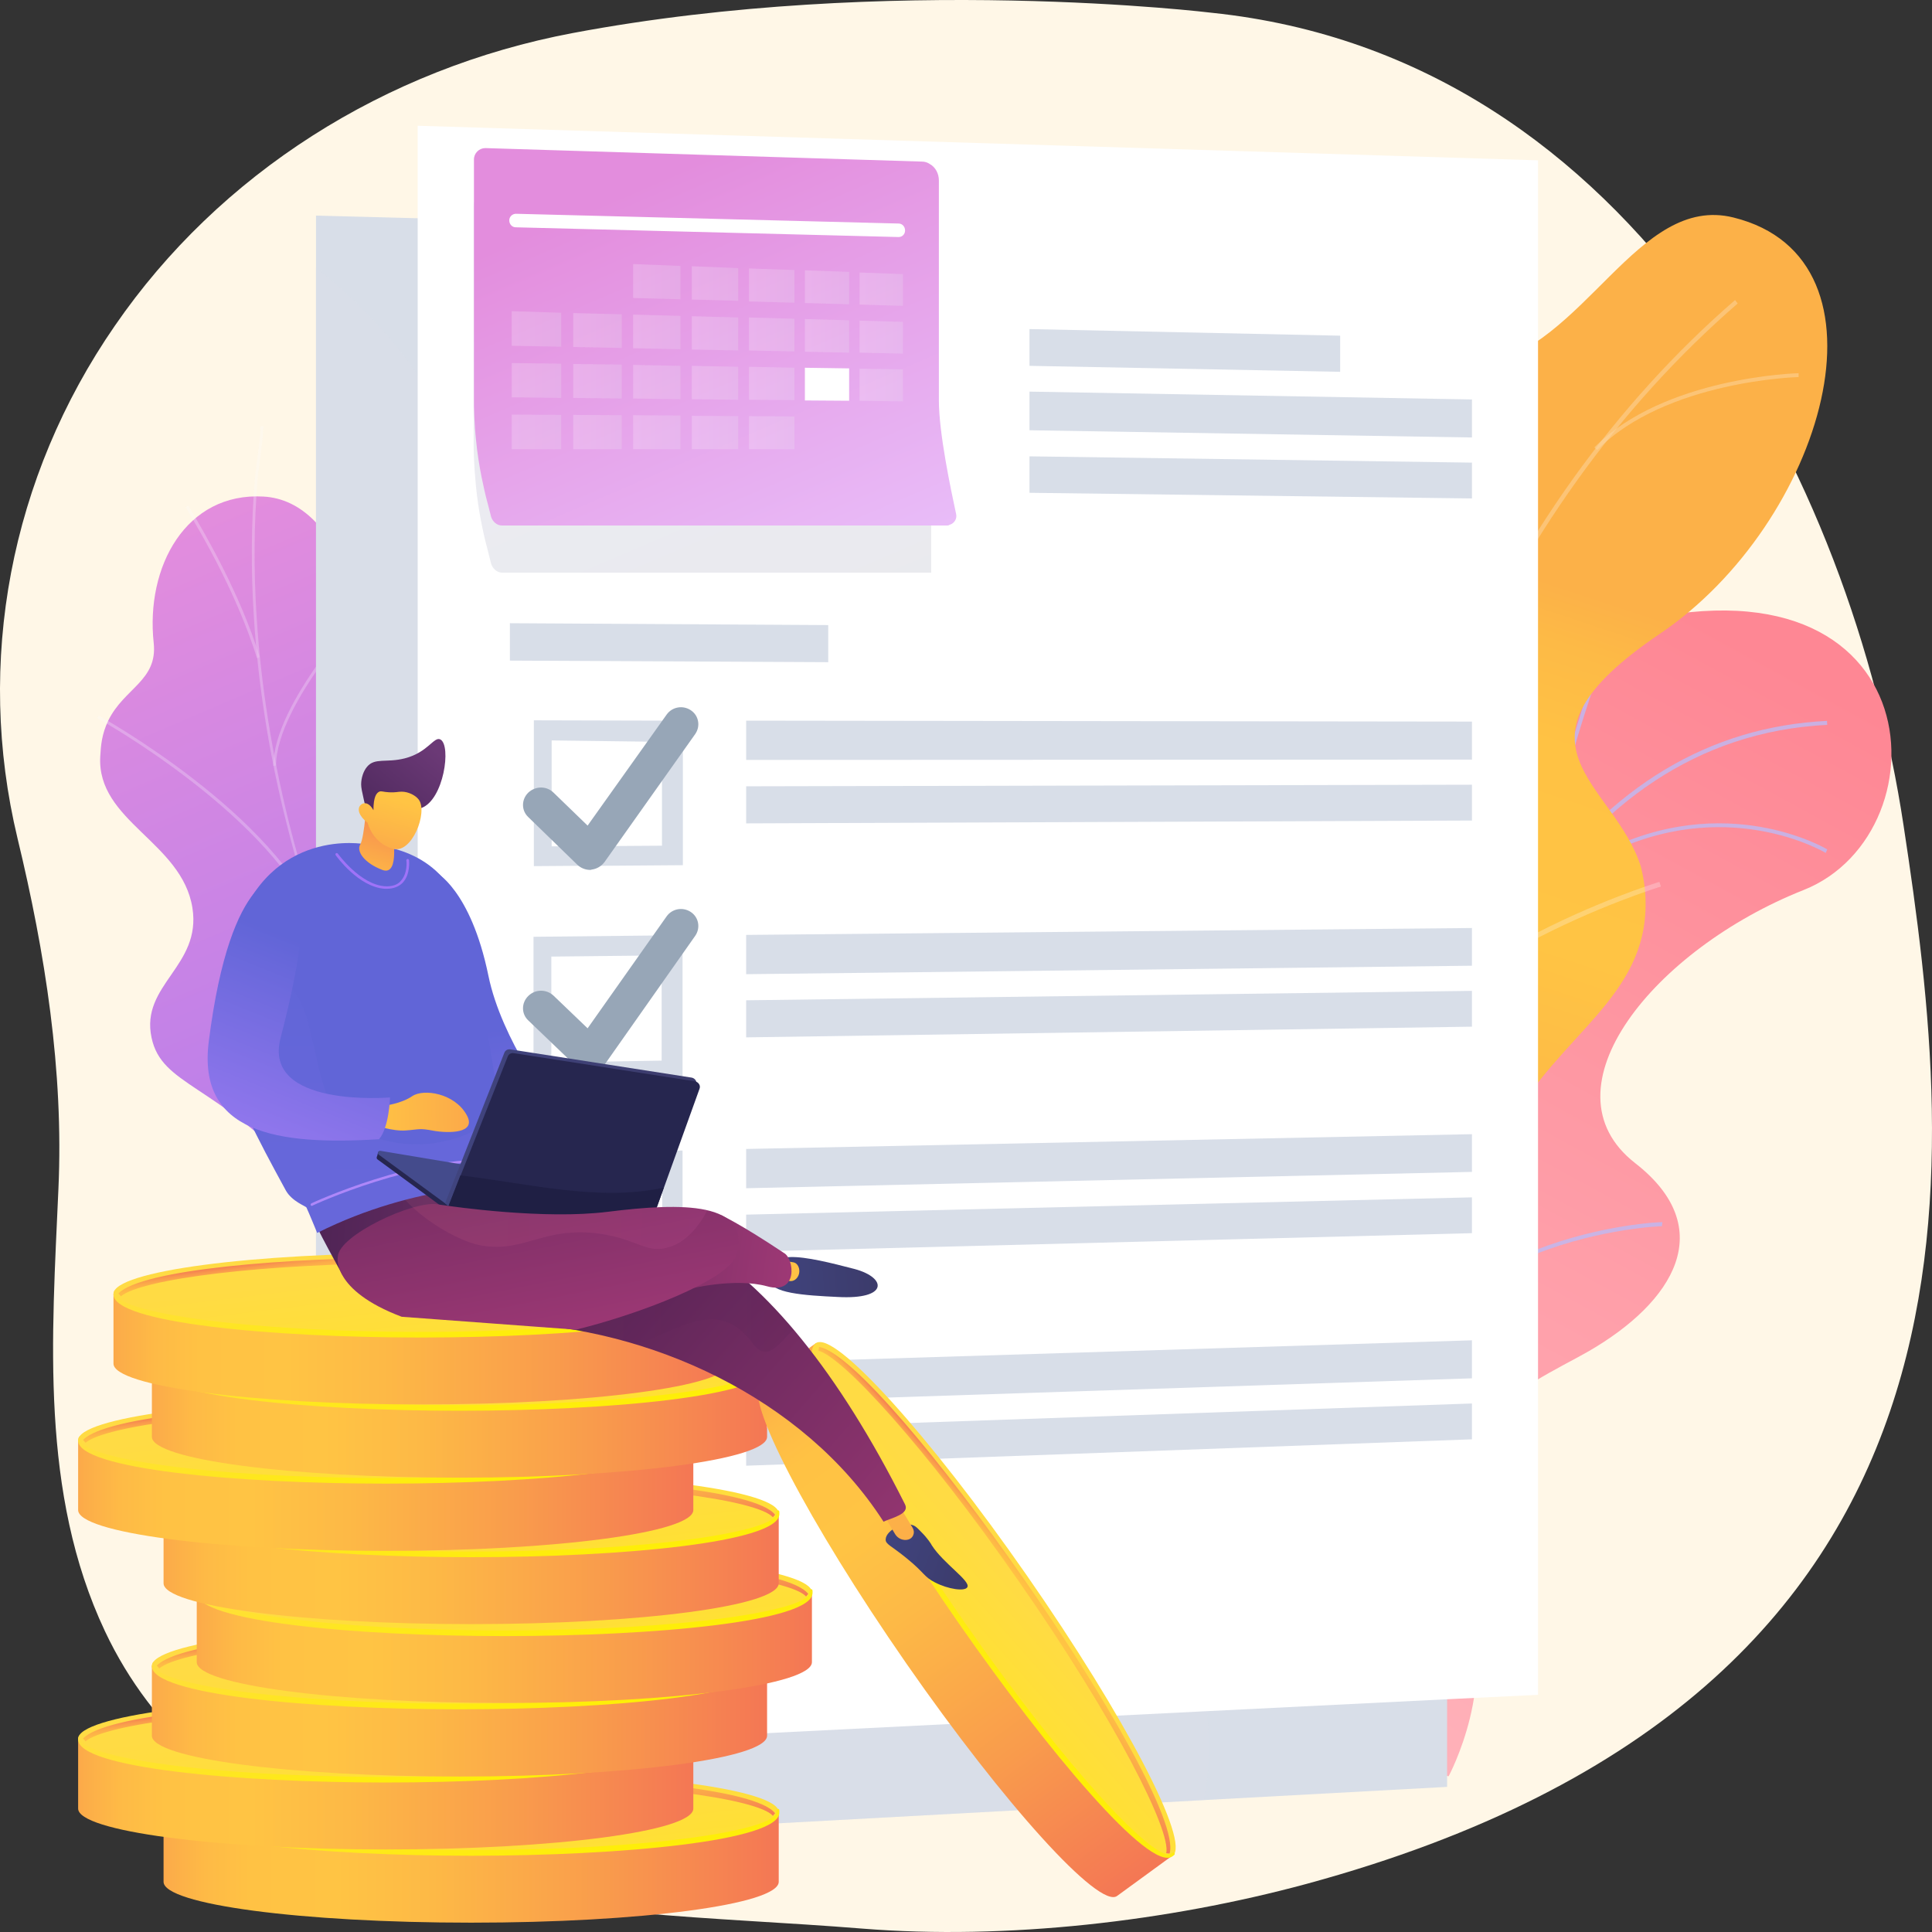 <svg width="100" height="100" viewBox="0 0 100 100" fill="none" xmlns="http://www.w3.org/2000/svg">
<rect x="0" y="0" width="100" height="100" fill="#333333" stroke="none"/>
<path d="M98.527 42.72C95.826 24.879 84.702 2.963 62.746 0.664C62.746 0.664 46.075 -1.382 29.652 1.709C19.9 3.545 11.345 9.009 5.944 16.862C0.528 24.7 -1.282 34.27 0.907 43.392C2.338 49.319 3.301 55.44 3.024 61.531C2.688 69.205 2.061 77.282 5.433 84.433C10.382 94.928 22.44 98.019 32.98 99.004C36.863 99.362 40.761 99.511 44.644 99.825C52.09 100.422 60.454 99.452 67.622 97.511C104.221 87.568 101.242 60.561 98.527 42.72Z" fill="#FFF7E7"/>
<path d="M64.962 90.376L74.982 91.937C74.982 91.937 77.654 86.976 75.745 82.877C71.865 74.533 79.276 71.638 82.219 69.946C86.64 67.392 88.978 63.586 84.636 60.203C79.706 56.364 85.638 49.126 93.352 46.068C100.907 43.075 100.048 27.622 83.125 32.567C73.026 35.527 72.978 46.002 71.721 51.289C70.465 56.575 62.608 55.811 64.31 62.756C65.757 68.693 69.479 73.443 65.598 76.778C61.717 80.112 60.731 84.357 64.962 90.376Z" fill="url(#paint0_linear)"/>
<g opacity="0.9">
<path opacity="0.9" d="M69.185 92.046H69.354C69.354 91.918 69.055 78.582 72.027 65.263C74.751 52.982 80.878 38.207 94.578 37.519L94.565 37.312C88.465 37.615 83.342 40.702 79.327 46.458C76.12 51.063 73.604 57.379 71.857 65.215C68.885 78.551 69.172 91.918 69.185 92.046Z" fill="#BEB8F2"/>
<path opacity="0.9" d="M79.577 48.15H79.784C79.975 40.863 84.142 31.136 84.19 31.038L83.999 30.957C83.967 31.055 79.768 40.83 79.577 48.15Z" fill="#BEB8F2"/>
<path opacity="0.9" d="M82.96 44.319C89.3 41.051 94.449 44.117 94.501 44.148L94.579 43.963C94.527 43.932 89.313 40.835 82.895 44.133L82.96 44.319Z" fill="#BEB8F2"/>
<path opacity="0.9" d="M70.634 73.674C73.96 63.859 85.898 63.469 86.021 63.469L86.048 63.258C85.939 63.242 73.823 63.681 70.471 73.593L70.634 73.674Z" fill="#BEB8F2"/>
<path opacity="0.9" d="M71.307 69.41L71.514 69.394C71.164 62.643 64.882 57.048 64.818 56.999L64.675 57.162C64.754 57.227 70.957 62.757 71.307 69.41Z" fill="#BEB8F2"/>
<path opacity="0.9" d="M69.35 89.872C70.241 85.952 76.253 83.675 76.317 83.642L76.237 83.431C75.983 83.528 70.066 85.773 69.144 89.807L69.35 89.872Z" fill="#BEB8F2"/>
<path opacity="0.9" d="M69.224 86.651H69.43C69.367 83.463 65.295 79.299 63.959 77.932C63.768 77.737 63.609 77.575 63.577 77.542L63.402 77.656C63.434 77.705 63.545 77.819 63.8 78.095C65.152 79.429 69.176 83.56 69.224 86.651Z" fill="#BEB8F2"/>
</g>
<path d="M30.207 64.756C32.418 65.391 33.261 67.489 33.642 69.115C33.499 69.278 33.452 69.408 33.324 69.62C32.275 71.425 31.463 71.962 30.159 73.572C29.873 73.914 28.76 74.678 28.267 74.955L27.36 75.459C27.36 75.459 22.493 73.377 23.352 70.433C24.195 67.489 19.821 64.903 17.674 63.243C16.354 62.219 16.067 61.324 15.638 60.869C11.121 56.054 8.37 56.2 7.845 53.712C7.256 50.963 10.437 50.019 9.96 46.994C9.419 43.578 4.998 42.505 5.189 39.154C5.22 38.584 5.268 37.999 5.602 37.3C6.429 35.608 8.163 35.234 7.956 33.282C7.527 29.329 9.626 25.474 13.634 25.702C17.578 25.913 19.98 32.241 18.422 41.09C18.024 47.514 18.867 48.393 21.316 50.101C23.034 51.304 28.473 53.386 27.996 57.079C27.551 60.755 27.694 64.024 30.207 64.756Z" fill="url(#paint1_linear)"/>
<g opacity="0.5">
<path opacity="0.5" d="M30.971 72.824L30.86 72.922C30.319 72.271 29.779 71.621 29.27 70.97C25.437 66.123 22.224 61.064 19.727 55.94C17.611 51.597 15.957 47.124 14.844 42.667C13.937 39.089 13.365 35.478 13.142 31.965C12.983 29.492 12.999 27.101 13.19 24.824C13.222 24.433 13.285 24.027 13.333 23.636C13.397 23.116 13.476 22.579 13.492 22.059H13.635C13.619 22.595 13.54 23.132 13.476 23.653C13.428 24.043 13.365 24.45 13.333 24.84C13.142 27.101 13.126 29.492 13.285 31.965C13.508 35.462 14.081 39.056 14.971 42.635C16.084 47.075 17.739 51.548 19.854 55.875C22.351 60.999 25.564 66.058 29.381 70.889C29.89 71.523 30.431 72.19 30.971 72.824Z" fill="#FCFDFE"/>
<path opacity="0.5" d="M16.561 47.971L16.418 48.036C14.255 42.294 5.126 37.219 5.03 37.17L5.11 37.04C5.205 37.089 14.382 42.18 16.561 47.971Z" fill="#FCFDFE"/>
<path opacity="0.5" d="M24.069 63.39L23.942 63.471C22.001 59.779 25.151 51.907 25.182 51.825L25.326 51.874C25.278 51.939 22.16 59.747 24.069 63.39Z" fill="#FCFDFE"/>
<path opacity="0.5" d="M25.357 65.375L25.246 65.472C23.56 63.358 20.045 61.455 15.369 60.121C15.13 60.056 15.13 60.056 15.114 60.04L15.226 59.942L15.162 59.991L15.194 59.926C15.21 59.926 15.305 59.958 15.4 59.991C20.124 61.325 23.655 63.244 25.357 65.375Z" fill="#FCFDFE"/>
<path opacity="0.5" d="M30.001 71.637L29.858 71.702C28.777 68.888 31.131 64.772 31.162 64.724L31.29 64.789C31.258 64.821 28.952 68.871 30.001 71.637Z" fill="#FCFDFE"/>
<path opacity="0.5" d="M30.812 73.003C28.697 71.832 26.12 71.279 22.955 71.263L22.971 71.116C26.152 71.116 28.744 71.686 30.892 72.873L30.812 73.003Z" fill="#FCFDFE"/>
<path opacity="0.5" d="M13.444 34.014L13.301 34.063C12.283 30.793 10.438 27.638 9.818 26.613C9.675 26.369 9.627 26.271 9.611 26.239L9.754 26.174C9.77 26.206 9.85 26.337 9.961 26.532C10.566 27.556 12.427 30.712 13.444 34.014Z" fill="#FCFDFE"/>
<path opacity="0.5" d="M14.288 39.626L14.145 39.642C14.16 36.356 18.837 31.412 19.043 31.2L19.139 31.298C19.091 31.347 14.304 36.405 14.288 39.626Z" fill="#FCFDFE"/>
</g>
<path d="M76.364 72.092C75.839 72.157 75.823 69.359 73.565 66.318C73.008 65.553 70.209 61.194 66.456 61.975C65.724 62.121 64.992 62.267 64.277 62.43C63.275 60.917 62.591 59.307 64.642 58.136C67.823 56.314 66.472 50.507 65.024 48.685C63.243 46.425 59.187 41.089 64.054 38.21C68.11 35.803 71.211 35.055 70.177 29.541C69.144 24.026 71.386 19.895 76.571 18.968C82.042 17.992 84.746 10.022 89.724 11.258C98.408 13.405 94.4 27.084 85.907 32.81C77.414 38.552 83.585 40.487 84.937 44.879C85.032 45.286 85.176 45.937 85.176 46.734C85.223 51.646 80.659 53.598 78.146 58.233C74.726 64.594 77.239 71.994 76.364 72.092Z" fill="url(#paint2_linear)"/>
<g opacity="0.5">
<path opacity="0.5" d="M70.715 60.402L70.498 60.417C69.968 43.5 77.374 26.301 89.807 15.53L89.943 15.709C77.564 26.435 70.199 43.56 70.715 60.402Z" fill="#FCFDFE"/>
<path opacity="0.5" d="M71.354 50.295L71.1 50.36C69.382 43.317 61.795 39.331 61.716 39.299L61.843 39.071C61.923 39.104 69.605 43.138 71.354 50.295Z" fill="#FCFDFE"/>
<path opacity="0.5" d="M70.782 56.982L70.527 56.917C72.516 49.792 85.764 45.677 85.891 45.645L85.971 45.889C85.828 45.921 72.722 50.004 70.782 56.982Z" fill="#FCFDFE"/>
<path opacity="0.5" d="M76.667 32.874L76.412 32.826C77.494 27.068 72.023 19.927 71.959 19.846L72.166 19.699C72.229 19.78 77.764 27.019 76.667 32.874Z" fill="#FCFDFE"/>
<path opacity="0.5" d="M82.667 23.295L82.525 23.157C86.143 19.505 93.025 19.317 93.096 19.317V19.517C93.037 19.517 86.226 19.705 82.667 23.295Z" fill="#FCFDFE"/>
</g>
<path d="M74.902 12.689V92.489L62.306 93.172L16.356 95.677V11.16L74.902 12.689Z" fill="#D8DEE8"/>
<path opacity="0.3" d="M62.321 93.173L16.355 95.678V13.828C20.475 17.146 24.117 21.701 24.833 27.752C26.63 43.204 20.682 71.328 42.439 73.459C57.963 74.955 63.959 84.715 62.321 93.173Z" fill="#D8DEE8"/>
<path d="M79.608 8.298V87.724L74.916 87.952L62.463 88.57L29.571 90.213L21.603 77.509H21.619V6.509L79.608 8.298Z" fill="white"/>
<path d="M21.588 77.493C21.588 77.493 26.073 82.845 37.095 84.471L29.572 90.213L21.588 77.493Z" fill="#D8DEE8"/>
<path d="M69.366 19.245L53.286 18.936V17.033L69.366 17.375V19.245Z" fill="#D8DEE8"/>
<path d="M76.189 22.644L53.286 22.27V20.27L76.189 20.676V22.644Z" fill="#D8DEE8"/>
<path d="M76.189 25.8L53.286 25.507V23.62L76.189 23.945V25.8Z" fill="#D8DEE8"/>
<path d="M42.869 34.274L26.392 34.193V32.257L42.869 32.354V34.274Z" fill="#D8DEE8"/>
<path d="M34.232 37.3L27.632 37.283V44.831L29.938 44.814H31.083L35.346 44.782V37.3H34.232ZM34.264 43.773L31.91 43.789L28.888 43.806H28.554V38.324L33.564 38.389H34.264V43.773Z" fill="#D8DEE8"/>
<path d="M76.189 39.317L38.622 39.333V37.3L76.189 37.349V39.317Z" fill="#D8DEE8"/>
<path d="M76.189 42.471L38.622 42.618V40.699L76.189 40.617V42.471Z" fill="#D8DEE8"/>
<path d="M33.738 48.423L27.614 48.488V56.035L35.328 55.905V48.423H33.738ZM34.263 54.897L31.416 54.946L29.587 54.978L28.537 54.994V49.513L33.054 49.464L34.247 49.448V54.897H34.263Z" fill="#D8DEE8"/>
<path d="M76.188 49.985L38.621 50.424V48.391L76.188 48.033V49.985Z" fill="#D8DEE8"/>
<path d="M76.188 53.141L38.621 53.694V51.775L76.188 51.287V53.141Z" fill="#D8DEE8"/>
<path d="M27.614 59.697V67.245L30.366 67.163L35.328 67.033V59.551L27.614 59.697ZM34.263 66.138L29.809 66.252L28.553 66.285V60.689L34.278 60.575V66.138H34.263Z" fill="#D8DEE8"/>
<path d="M76.188 60.657L38.621 61.503V59.47L76.188 58.705V60.657Z" fill="#D8DEE8"/>
<path d="M76.188 63.829L38.621 64.789V62.869L76.188 61.975V63.829Z" fill="#D8DEE8"/>
<path d="M34.056 70.693L27.614 70.888V78.435L35.328 78.142V70.66L34.056 70.693ZM34.263 77.28L28.537 77.492V71.896L34.263 71.717V77.28Z" fill="#D8DEE8"/>
<path d="M76.188 71.342L38.621 72.578V70.545L76.188 69.374V71.342Z" fill="#D8DEE8"/>
<path d="M76.188 74.499L38.621 75.865V73.946L76.188 72.644V74.499Z" fill="#D8DEE8"/>
<path d="M30.541 45.026C30.303 45.026 30.064 44.929 29.889 44.766L27.345 42.294C26.979 41.952 26.979 41.383 27.345 41.025C27.71 40.683 28.283 40.667 28.649 41.025L30.414 42.733L34.502 36.991C34.788 36.584 35.345 36.487 35.758 36.763C36.172 37.04 36.267 37.593 35.981 37.999L31.289 44.62C31.13 44.831 30.892 44.977 30.621 45.01C30.589 45.026 30.573 45.026 30.541 45.026Z" fill="#97A6B7"/>
<path d="M30.541 55.502C30.303 55.502 30.064 55.421 29.889 55.258L27.345 52.818C26.979 52.477 26.979 51.907 27.345 51.55C27.71 51.192 28.283 51.192 28.649 51.533L30.414 53.225L34.502 47.434C34.788 47.028 35.345 46.93 35.758 47.206C36.172 47.483 36.267 48.036 35.981 48.443L31.289 55.112C31.13 55.323 30.892 55.47 30.621 55.502C30.589 55.502 30.573 55.502 30.541 55.502Z" fill="#97A6B7"/>
<path d="M8.466 93.791V97.402C8.466 98.573 15.591 99.517 24.387 99.517C33.182 99.517 40.307 98.573 40.307 97.402V93.791H8.466Z" fill="url(#paint3_linear)"/>
<path d="M40.307 93.791C40.307 94.963 33.182 95.906 24.387 95.906C15.591 95.906 8.466 94.963 8.466 93.791C8.466 92.62 15.591 91.677 24.387 91.677C33.182 91.677 40.307 92.636 40.307 93.791Z" fill="url(#paint4_linear)"/>
<path d="M24.387 96.053C16.593 96.053 8.466 95.288 8.466 93.824C8.466 93.743 8.498 93.597 8.577 93.597C8.657 93.597 8.625 93.71 8.625 93.792C8.625 94.719 15.098 95.76 24.402 95.76C33.707 95.76 40.18 94.719 40.18 93.792C40.18 93.71 40.196 93.629 40.276 93.629C40.355 93.629 40.339 93.743 40.339 93.824C40.323 95.288 32.18 96.053 24.387 96.053Z" fill="url(#paint5_linear)"/>
<path d="M22.892 93.922C23.052 93.808 23.211 93.71 23.386 93.596C23.561 93.482 23.799 93.385 24.069 93.303C24.356 93.222 24.706 93.141 25.119 93.092C25.533 93.043 26.058 93.011 26.694 93.011C27.314 93.011 27.887 93.027 28.427 93.076C28.968 93.125 29.445 93.19 29.859 93.271C30.272 93.352 30.606 93.466 30.861 93.596C31.115 93.726 31.274 93.873 31.322 94.035L33.119 94.052C33.246 94.052 33.358 94.068 33.469 94.084C33.565 94.1 33.612 94.133 33.612 94.166V94.312L31.306 94.296C31.227 94.475 31.02 94.654 30.686 94.8C30.352 94.946 29.938 95.093 29.429 95.207L28.586 95.093C28.507 95.076 28.443 95.06 28.396 95.044C28.348 95.028 28.316 95.011 28.316 94.979C28.316 94.946 28.38 94.914 28.507 94.881C28.634 94.849 28.777 94.8 28.952 94.735C29.111 94.686 29.27 94.621 29.429 94.54C29.588 94.458 29.684 94.377 29.747 94.279L24.308 94.231C24.165 94.344 24.006 94.442 23.831 94.54C23.656 94.637 23.417 94.735 23.131 94.816C22.845 94.898 22.479 94.963 22.034 95.011C21.588 95.06 21.047 95.093 20.38 95.093C19.887 95.093 19.393 95.076 18.916 95.028C18.439 94.979 18.026 94.93 17.644 94.849C17.278 94.767 16.976 94.67 16.737 94.54C16.499 94.426 16.372 94.279 16.34 94.117L14.861 94.101C14.733 94.101 14.622 94.084 14.511 94.068C14.415 94.052 14.352 94.019 14.352 93.987V93.84L16.372 93.857C16.467 93.694 16.642 93.564 16.928 93.434C17.214 93.32 17.548 93.206 17.946 93.125L18.614 93.222C18.821 93.255 18.916 93.287 18.916 93.32C18.916 93.336 18.869 93.369 18.789 93.401C18.709 93.434 18.598 93.466 18.487 93.515C18.375 93.564 18.264 93.613 18.153 93.678C18.041 93.743 17.962 93.808 17.914 93.873L22.892 93.922ZM17.914 94.117C17.962 94.214 18.041 94.296 18.185 94.377C18.328 94.442 18.487 94.507 18.694 94.556C18.9 94.605 19.123 94.637 19.378 94.654C19.632 94.67 19.902 94.686 20.189 94.686C20.523 94.686 20.793 94.67 21.047 94.637C21.286 94.605 21.509 94.572 21.684 94.523C21.875 94.475 22.034 94.426 22.161 94.361C22.304 94.296 22.415 94.231 22.527 94.166L17.914 94.117ZM29.747 93.987C29.7 93.889 29.604 93.791 29.461 93.726C29.302 93.645 29.111 93.58 28.873 93.531C28.634 93.483 28.348 93.434 28.03 93.417C27.712 93.385 27.362 93.385 26.98 93.385C26.646 93.385 26.344 93.401 26.105 93.434C25.867 93.466 25.644 93.499 25.469 93.547C25.294 93.596 25.135 93.661 25.008 93.726C24.881 93.791 24.769 93.857 24.658 93.938L29.747 93.987Z" fill="#FCB048"/>
<path d="M24.388 91.904C17.294 91.904 9.899 92.539 8.722 93.775C8.769 93.824 8.817 93.873 8.849 93.921C9.851 93.059 15.943 92.197 24.388 92.197C33.04 92.197 39.243 93.108 40.007 93.986C40.038 93.938 40.086 93.889 40.118 93.856C39.148 92.571 31.625 91.904 24.388 91.904Z" fill="url(#paint6_linear)"/>
<path d="M4.044 90.001V93.612C4.044 94.783 11.169 95.727 19.965 95.727C28.76 95.727 35.886 94.783 35.886 93.612V90.001H4.044Z" fill="url(#paint7_linear)"/>
<path d="M35.886 90.001C35.886 91.172 28.761 92.116 19.965 92.116C11.17 92.116 4.044 91.172 4.044 90.001C4.044 88.83 11.17 87.887 19.965 87.887C28.761 87.887 35.886 88.83 35.886 90.001Z" fill="url(#paint8_linear)"/>
<path d="M19.965 92.262C12.171 92.262 4.044 91.497 4.044 90.033C4.044 89.952 4.076 89.806 4.155 89.806C4.235 89.806 4.203 89.919 4.203 90.001C4.203 90.928 10.676 91.969 19.981 91.969C29.285 91.969 35.758 90.928 35.758 90.001C35.758 89.919 35.774 89.838 35.854 89.838C35.933 89.838 35.917 89.952 35.917 90.033C35.886 91.497 27.758 92.262 19.965 92.262Z" fill="url(#paint9_linear)"/>
<path d="M18.455 90.115C18.614 90.001 18.773 89.903 18.948 89.79C19.123 89.676 19.361 89.578 19.632 89.497C19.918 89.416 20.268 89.334 20.681 89.285C21.095 89.237 21.62 89.204 22.256 89.204C22.876 89.204 23.449 89.22 23.99 89.269C24.53 89.318 25.008 89.383 25.421 89.464C25.834 89.546 26.169 89.66 26.423 89.79C26.677 89.92 26.837 90.066 26.884 90.229L28.681 90.245C28.809 90.245 28.92 90.261 29.031 90.278C29.127 90.294 29.175 90.326 29.175 90.359V90.505L26.868 90.489C26.789 90.668 26.582 90.847 26.248 90.993C25.914 91.14 25.5 91.286 24.992 91.4L24.149 91.286C24.069 91.27 24.006 91.254 23.958 91.237C23.91 91.221 23.878 91.205 23.878 91.172C23.878 91.14 23.942 91.107 24.069 91.075C24.196 91.042 24.34 90.993 24.514 90.928C24.674 90.879 24.832 90.814 24.992 90.733C25.151 90.652 25.246 90.57 25.31 90.473L19.87 90.424C19.727 90.538 19.568 90.635 19.393 90.733C19.218 90.831 18.98 90.928 18.693 91.01C18.407 91.091 18.041 91.156 17.596 91.205C17.151 91.254 16.61 91.286 15.942 91.286C15.449 91.286 14.956 91.27 14.479 91.221C14.001 91.172 13.588 91.124 13.206 91.042C12.84 90.961 12.538 90.863 12.3 90.733C12.061 90.619 11.934 90.473 11.902 90.31L10.439 90.294C10.311 90.294 10.2 90.278 10.089 90.261C9.993 90.245 9.93 90.213 9.93 90.18V90.034L11.95 90.05C12.045 89.887 12.22 89.757 12.506 89.627C12.793 89.513 13.127 89.399 13.524 89.318L14.192 89.416C14.399 89.448 14.494 89.481 14.494 89.513C14.494 89.529 14.447 89.562 14.367 89.594C14.288 89.627 14.176 89.66 14.065 89.708C13.954 89.757 13.842 89.806 13.731 89.871C13.62 89.936 13.54 90.001 13.492 90.066L18.455 90.115ZM13.476 90.326C13.524 90.424 13.604 90.505 13.747 90.587C13.89 90.652 14.049 90.717 14.256 90.766C14.463 90.814 14.685 90.847 14.94 90.863C15.194 90.879 15.465 90.896 15.751 90.896C16.085 90.896 16.355 90.879 16.61 90.847C16.848 90.814 17.071 90.782 17.246 90.733C17.437 90.684 17.596 90.635 17.723 90.57C17.866 90.505 17.977 90.44 18.089 90.375L13.476 90.326ZM25.326 90.196C25.278 90.099 25.182 90.001 25.039 89.936C24.88 89.855 24.689 89.79 24.451 89.741C24.212 89.692 23.926 89.643 23.608 89.627C23.29 89.594 22.94 89.594 22.558 89.594C22.224 89.594 21.922 89.611 21.683 89.643C21.445 89.676 21.222 89.708 21.047 89.757C20.872 89.806 20.713 89.871 20.586 89.936C20.459 90.001 20.347 90.066 20.236 90.147L25.326 90.196Z" fill="#FCB048"/>
<path d="M19.965 88.114C12.871 88.114 5.476 88.749 4.299 89.985C4.347 90.034 4.394 90.082 4.426 90.131C5.428 89.269 11.52 88.407 19.965 88.407C28.617 88.407 34.82 89.318 35.584 90.196C35.615 90.147 35.663 90.099 35.695 90.066C34.725 88.781 27.186 88.114 19.965 88.114Z" fill="url(#paint10_linear)"/>
<path d="M7.862 86.228V89.84C7.862 91.011 14.988 91.954 23.783 91.954C32.578 91.954 39.704 91.011 39.704 89.84V86.228H7.862Z" fill="url(#paint11_linear)"/>
<path d="M39.704 86.229C39.704 87.4 32.578 88.343 23.783 88.343C14.988 88.343 7.862 87.4 7.862 86.229C7.862 85.058 14.988 84.114 23.783 84.114C32.578 84.114 39.704 85.058 39.704 86.229Z" fill="url(#paint12_linear)"/>
<path d="M23.783 88.473C15.99 88.473 7.862 87.708 7.862 86.244C7.862 86.163 7.894 86.017 7.974 86.017C8.053 86.017 8.021 86.13 8.021 86.212C8.021 87.139 14.495 88.18 23.799 88.18C33.103 88.18 39.577 87.139 39.577 86.212C39.577 86.13 39.593 86.049 39.672 86.049C39.752 86.049 39.736 86.163 39.736 86.244C39.72 87.725 31.576 88.473 23.783 88.473Z" fill="url(#paint13_linear)"/>
<path d="M22.288 86.343C22.447 86.229 22.606 86.131 22.781 86.017C22.956 85.903 23.195 85.806 23.465 85.724C23.751 85.643 24.101 85.562 24.515 85.513C24.928 85.464 25.453 85.432 26.089 85.432C26.709 85.432 27.282 85.448 27.823 85.497C28.364 85.546 28.841 85.611 29.254 85.692C29.668 85.773 30.002 85.887 30.256 86.017C30.511 86.147 30.67 86.294 30.718 86.456L32.515 86.473C32.642 86.473 32.753 86.489 32.865 86.505C32.96 86.522 33.008 86.554 33.008 86.587V86.733L30.702 86.717C30.622 86.896 30.415 87.075 30.081 87.221C29.747 87.367 29.334 87.514 28.825 87.627L27.982 87.514C27.902 87.497 27.839 87.481 27.791 87.465C27.743 87.449 27.712 87.432 27.712 87.4C27.712 87.367 27.775 87.335 27.902 87.302C28.03 87.27 28.173 87.221 28.348 87.156C28.507 87.107 28.666 87.042 28.825 86.961C28.984 86.879 29.079 86.798 29.143 86.7L23.703 86.652C23.56 86.765 23.401 86.863 23.226 86.961C23.051 87.058 22.813 87.156 22.527 87.237C22.24 87.319 21.875 87.383 21.429 87.432C20.984 87.481 20.443 87.514 19.775 87.514C19.282 87.514 18.789 87.497 18.312 87.449C17.835 87.4 17.421 87.351 17.039 87.27C16.674 87.188 16.371 87.091 16.133 86.961C15.894 86.847 15.767 86.7 15.735 86.538L14.256 86.522C14.129 86.522 14.018 86.505 13.906 86.489C13.811 86.473 13.747 86.44 13.747 86.408V86.261L15.767 86.278C15.862 86.115 16.037 85.985 16.324 85.855C16.61 85.741 16.944 85.627 17.342 85.546L18.01 85.643C18.216 85.676 18.312 85.708 18.312 85.741C18.312 85.757 18.264 85.79 18.184 85.822C18.105 85.855 17.994 85.887 17.882 85.936C17.771 85.985 17.66 86.034 17.548 86.099C17.437 86.164 17.358 86.229 17.31 86.294L22.288 86.343ZM17.31 86.538C17.358 86.635 17.437 86.717 17.58 86.798C17.723 86.863 17.882 86.928 18.089 86.977C18.296 87.026 18.518 87.058 18.773 87.075C19.027 87.091 19.298 87.107 19.584 87.107C19.918 87.107 20.189 87.091 20.443 87.058C20.682 87.026 20.904 86.993 21.079 86.944C21.27 86.896 21.429 86.847 21.556 86.782C21.7 86.717 21.811 86.652 21.922 86.587L17.31 86.538ZM29.143 86.408C29.095 86.31 29 86.212 28.857 86.147C28.698 86.066 28.507 86.001 28.268 85.952C28.03 85.903 27.743 85.855 27.425 85.838C27.107 85.806 26.757 85.806 26.375 85.806C26.041 85.806 25.739 85.822 25.501 85.855C25.262 85.887 25.04 85.92 24.865 85.968C24.69 86.017 24.531 86.082 24.403 86.147C24.276 86.212 24.165 86.278 24.053 86.359L29.143 86.408Z" fill="#FCB048"/>
<path d="M23.784 84.341C16.69 84.341 9.294 84.975 8.117 86.211C8.165 86.26 8.213 86.309 8.244 86.358C9.246 85.496 15.338 84.634 23.784 84.634C32.436 84.634 38.639 85.544 39.402 86.423C39.434 86.374 39.482 86.325 39.513 86.293C38.543 84.992 31.004 84.341 23.784 84.341Z" fill="url(#paint14_linear)"/>
<path d="M10.184 82.422V86.033C10.184 87.204 17.309 88.147 26.104 88.147C34.9 88.147 42.025 87.204 42.025 86.033V82.422H10.184Z" fill="url(#paint15_linear)"/>
<path d="M42.026 82.421C42.026 83.592 34.9 84.536 26.105 84.536C17.309 84.536 10.184 83.592 10.184 82.421C10.184 81.25 17.309 80.307 26.105 80.307C34.9 80.323 42.026 81.266 42.026 82.421Z" fill="url(#paint16_linear)"/>
<path d="M26.104 84.683C18.311 84.683 10.184 83.918 10.184 82.454C10.184 82.373 10.215 82.227 10.295 82.227C10.374 82.227 10.343 82.34 10.343 82.422C10.343 83.349 16.816 84.39 26.12 84.39C35.425 84.39 41.898 83.349 41.898 82.422C41.898 82.34 41.914 82.259 41.993 82.259C42.073 82.259 42.057 82.373 42.057 82.454C42.025 83.934 33.882 84.683 26.104 84.683Z" fill="url(#paint17_linear)"/>
<path d="M24.594 82.552C24.753 82.438 24.912 82.34 25.087 82.226C25.262 82.112 25.5 82.015 25.771 81.933C26.057 81.852 26.407 81.771 26.82 81.722C27.234 81.673 27.759 81.641 28.395 81.641C29.015 81.641 29.588 81.657 30.128 81.706C30.669 81.754 31.146 81.82 31.56 81.901C31.974 81.982 32.307 82.096 32.562 82.226C32.816 82.356 32.975 82.503 33.023 82.665L34.821 82.682C34.948 82.682 35.059 82.698 35.17 82.714C35.266 82.73 35.313 82.763 35.313 82.796V82.942L33.007 82.926C32.928 83.105 32.721 83.284 32.387 83.43C32.053 83.576 31.64 83.723 31.131 83.837L30.288 83.723C30.208 83.706 30.144 83.69 30.097 83.674C30.049 83.658 30.017 83.641 30.017 83.609C30.017 83.576 30.081 83.544 30.208 83.511C30.335 83.479 30.478 83.43 30.653 83.365C30.812 83.316 30.971 83.251 31.131 83.17C31.29 83.088 31.385 83.007 31.449 82.909L26.009 82.861C25.866 82.974 25.707 83.072 25.532 83.17C25.357 83.267 25.119 83.365 24.832 83.446C24.546 83.528 24.18 83.593 23.735 83.641C23.289 83.69 22.749 83.723 22.081 83.723C21.588 83.723 21.095 83.706 20.617 83.658C20.14 83.609 19.727 83.56 19.345 83.479C18.979 83.397 18.677 83.3 18.439 83.17C18.2 83.056 18.073 82.909 18.041 82.747L16.562 82.73C16.434 82.73 16.323 82.714 16.212 82.698C16.116 82.682 16.053 82.649 16.053 82.617V82.47L18.073 82.487C18.168 82.324 18.343 82.194 18.629 82.064C18.916 81.95 19.25 81.836 19.647 81.754L20.315 81.852C20.522 81.885 20.617 81.917 20.617 81.95C20.617 81.966 20.57 81.999 20.49 82.031C20.411 82.064 20.299 82.096 20.188 82.145C20.077 82.194 19.965 82.243 19.854 82.308C19.743 82.373 19.663 82.438 19.615 82.503L24.594 82.552ZM19.615 82.747C19.663 82.844 19.743 82.926 19.886 83.007C20.029 83.072 20.188 83.137 20.395 83.186C20.602 83.235 20.824 83.267 21.079 83.284C21.333 83.3 21.604 83.316 21.89 83.316C22.224 83.316 22.494 83.3 22.749 83.267C22.987 83.235 23.21 83.202 23.385 83.153C23.576 83.105 23.735 83.056 23.862 82.991C24.005 82.926 24.116 82.861 24.228 82.796L19.615 82.747ZM31.465 82.617C31.417 82.519 31.321 82.421 31.178 82.356C31.019 82.275 30.828 82.21 30.59 82.161C30.351 82.112 30.065 82.064 29.747 82.047C29.429 82.015 29.079 82.015 28.697 82.015C28.363 82.015 28.061 82.031 27.822 82.064C27.584 82.096 27.361 82.129 27.186 82.177C27.011 82.226 26.852 82.291 26.725 82.356C26.598 82.421 26.486 82.487 26.375 82.568L31.465 82.617Z" fill="#FCB048"/>
<path d="M26.106 80.552C19.012 80.552 11.616 81.186 10.44 82.422C10.487 82.471 10.535 82.52 10.567 82.569C11.569 81.707 17.66 80.845 26.106 80.845C34.758 80.845 40.961 81.755 41.724 82.634C41.756 82.585 41.804 82.536 41.836 82.504C40.865 81.202 33.327 80.552 26.106 80.552Z" fill="url(#paint18_linear)"/>
<path d="M8.466 78.339V81.95C8.466 83.121 15.591 84.064 24.387 84.064C33.182 84.064 40.307 83.121 40.307 81.95V78.339H8.466Z" fill="url(#paint19_linear)"/>
<path d="M40.308 78.339C40.308 79.51 33.182 80.454 24.387 80.454C15.592 80.454 8.466 79.51 8.466 78.339C8.466 77.168 15.592 76.225 24.387 76.225C33.182 76.225 40.308 77.168 40.308 78.339Z" fill="url(#paint20_linear)"/>
<path d="M24.387 80.6C16.593 80.6 8.466 79.835 8.466 78.371C8.466 78.29 8.498 78.144 8.577 78.144C8.657 78.144 8.625 78.257 8.625 78.339C8.625 79.266 15.098 80.307 24.402 80.307C33.707 80.307 40.18 79.266 40.18 78.339C40.18 78.257 40.196 78.176 40.276 78.176C40.355 78.176 40.339 78.29 40.339 78.371C40.323 79.835 32.18 80.6 24.387 80.6Z" fill="url(#paint21_linear)"/>
<path d="M22.892 78.452C23.052 78.338 23.211 78.24 23.386 78.127C23.561 78.013 23.799 77.915 24.069 77.834C24.356 77.752 24.706 77.671 25.119 77.622C25.533 77.573 26.058 77.541 26.694 77.541C27.314 77.541 27.887 77.557 28.427 77.606C28.968 77.655 29.445 77.72 29.859 77.801C30.272 77.883 30.606 77.996 30.861 78.127C31.115 78.257 31.274 78.403 31.322 78.566L33.119 78.582C33.246 78.582 33.358 78.598 33.469 78.615C33.565 78.631 33.612 78.663 33.612 78.696V78.842L31.306 78.826C31.227 79.005 31.02 79.184 30.686 79.33C30.352 79.477 29.938 79.623 29.429 79.737L28.586 79.623C28.507 79.607 28.443 79.591 28.396 79.574C28.348 79.558 28.316 79.542 28.316 79.509C28.316 79.477 28.38 79.444 28.507 79.412C28.634 79.379 28.777 79.33 28.952 79.265C29.111 79.216 29.27 79.151 29.429 79.07C29.588 78.989 29.684 78.907 29.747 78.81L24.308 78.761C24.165 78.875 24.006 78.972 23.831 79.07C23.656 79.168 23.417 79.265 23.131 79.347C22.845 79.428 22.479 79.493 22.034 79.542C21.588 79.591 21.047 79.623 20.38 79.623C19.887 79.623 19.393 79.607 18.916 79.558C18.439 79.509 18.026 79.46 17.644 79.379C17.278 79.298 16.976 79.2 16.737 79.07C16.499 78.956 16.372 78.81 16.34 78.647L14.861 78.631C14.733 78.631 14.622 78.615 14.511 78.598C14.415 78.582 14.352 78.549 14.352 78.517V78.371L16.372 78.387C16.467 78.224 16.642 78.094 16.928 77.964C17.214 77.85 17.548 77.736 17.946 77.655L18.614 77.752C18.821 77.785 18.916 77.817 18.916 77.85C18.916 77.866 18.869 77.899 18.789 77.931C18.709 77.964 18.598 77.996 18.487 78.045C18.375 78.094 18.264 78.143 18.153 78.208C18.041 78.273 17.962 78.338 17.914 78.403L22.892 78.452ZM17.914 78.663C17.962 78.761 18.041 78.842 18.185 78.924C18.328 78.989 18.487 79.054 18.694 79.103C18.9 79.151 19.123 79.184 19.378 79.2C19.632 79.216 19.902 79.233 20.189 79.233C20.523 79.233 20.793 79.216 21.047 79.184C21.286 79.151 21.509 79.119 21.684 79.07C21.875 79.021 22.034 78.972 22.161 78.907C22.304 78.842 22.415 78.777 22.527 78.712L17.914 78.663ZM29.747 78.517C29.7 78.419 29.604 78.322 29.461 78.257C29.302 78.175 29.111 78.11 28.873 78.061C28.634 78.013 28.348 77.964 28.03 77.948C27.712 77.915 27.362 77.915 26.98 77.915C26.646 77.915 26.344 77.931 26.105 77.964C25.867 77.996 25.644 78.029 25.469 78.078C25.294 78.127 25.135 78.192 25.008 78.257C24.881 78.322 24.769 78.387 24.658 78.468L29.747 78.517Z" fill="#FCB048"/>
<path d="M24.387 76.451C17.293 76.451 9.898 77.085 8.721 78.322C8.768 78.371 8.816 78.419 8.848 78.468C9.85 77.606 15.941 76.744 24.387 76.744C33.039 76.744 39.242 77.655 40.006 78.533C40.037 78.484 40.085 78.436 40.117 78.403C39.147 77.118 31.624 76.451 24.387 76.451Z" fill="url(#paint22_linear)"/>
<path d="M4.044 74.548V78.159C4.044 79.33 11.169 80.273 19.965 80.273C28.76 80.273 35.886 79.33 35.886 78.159V74.548H4.044Z" fill="url(#paint23_linear)"/>
<path d="M19.966 76.663C28.759 76.663 35.886 75.716 35.886 74.548C35.886 73.38 28.759 72.434 19.966 72.434C11.173 72.434 4.045 73.38 4.045 74.548C4.045 75.716 11.173 76.663 19.966 76.663Z" fill="url(#paint24_linear)"/>
<path d="M19.965 76.792C12.171 76.792 4.044 76.028 4.044 74.564C4.044 74.482 4.076 74.336 4.155 74.336C4.235 74.336 4.203 74.45 4.203 74.531C4.203 75.458 10.676 76.499 19.981 76.499C29.285 76.499 35.758 75.458 35.758 74.531C35.758 74.45 35.774 74.368 35.854 74.368C35.933 74.368 35.917 74.482 35.917 74.564C35.886 76.044 27.758 76.792 19.965 76.792Z" fill="url(#paint25_linear)"/>
<path d="M18.455 74.661C18.614 74.547 18.773 74.433 18.948 74.336C19.123 74.222 19.361 74.124 19.632 74.043C19.918 73.962 20.268 73.88 20.681 73.831C21.095 73.782 21.62 73.75 22.256 73.75C22.876 73.75 23.449 73.766 23.99 73.815C24.53 73.864 25.008 73.929 25.421 74.01C25.834 74.092 26.169 74.205 26.423 74.336C26.677 74.466 26.837 74.612 26.884 74.775L28.681 74.791C28.809 74.791 28.92 74.807 29.031 74.823C29.127 74.84 29.175 74.872 29.175 74.905V75.051L26.868 75.035C26.789 75.214 26.582 75.393 26.248 75.539C25.914 75.686 25.5 75.832 24.992 75.946L24.149 75.832C24.069 75.816 24.006 75.799 23.958 75.783C23.91 75.767 23.878 75.751 23.878 75.718C23.878 75.686 23.942 75.653 24.069 75.621C24.196 75.588 24.34 75.539 24.514 75.474C24.674 75.425 24.832 75.36 24.992 75.279C25.151 75.198 25.246 75.116 25.31 75.019L19.87 74.97C19.727 75.084 19.568 75.181 19.393 75.279C19.218 75.377 18.98 75.474 18.693 75.555C18.407 75.637 18.041 75.702 17.596 75.751C17.151 75.799 16.61 75.832 15.942 75.832C15.449 75.832 14.956 75.816 14.479 75.767C14.001 75.718 13.588 75.669 13.206 75.588C12.84 75.507 12.538 75.409 12.3 75.279C12.061 75.165 11.934 75.019 11.902 74.856L10.439 74.84C10.311 74.84 10.2 74.823 10.089 74.807C9.993 74.791 9.93 74.758 9.93 74.726V74.58L11.95 74.596C12.045 74.433 12.22 74.303 12.506 74.173C12.793 74.059 13.127 73.945 13.524 73.864L14.192 73.962C14.399 73.994 14.494 74.026 14.494 74.059C14.494 74.075 14.447 74.108 14.367 74.14C14.288 74.173 14.176 74.205 14.065 74.254C13.954 74.303 13.842 74.352 13.731 74.417C13.62 74.482 13.54 74.547 13.492 74.612L18.455 74.661ZM13.476 74.856C13.524 74.954 13.604 75.035 13.747 75.116C13.89 75.181 14.049 75.246 14.256 75.295C14.463 75.344 14.685 75.377 14.94 75.393C15.194 75.409 15.465 75.425 15.751 75.425C16.085 75.425 16.355 75.409 16.61 75.377C16.848 75.344 17.071 75.311 17.246 75.263C17.437 75.214 17.596 75.165 17.723 75.1C17.866 75.035 17.977 74.97 18.089 74.905L13.476 74.856ZM25.326 74.726C25.278 74.628 25.182 74.531 25.039 74.466C24.88 74.384 24.689 74.319 24.451 74.27C24.212 74.222 23.926 74.173 23.608 74.157C23.29 74.124 22.94 74.124 22.558 74.124C22.224 74.124 21.922 74.14 21.683 74.173C21.445 74.205 21.222 74.238 21.047 74.287C20.872 74.336 20.713 74.401 20.586 74.466C20.459 74.531 20.347 74.596 20.236 74.677L25.326 74.726Z" fill="#FCB048"/>
<path d="M19.965 72.661C12.871 72.661 5.476 73.296 4.299 74.532C4.347 74.581 4.394 74.629 4.426 74.678C5.428 73.816 11.52 72.954 19.965 72.954C28.617 72.954 34.82 73.865 35.584 74.743C35.615 74.694 35.663 74.646 35.695 74.613C34.725 73.328 27.186 72.661 19.965 72.661Z" fill="url(#paint26_linear)"/>
<path d="M7.862 70.759V74.37C7.862 75.541 14.988 76.484 23.783 76.484C32.578 76.484 39.704 75.541 39.704 74.37V70.759H7.862Z" fill="url(#paint27_linear)"/>
<path d="M39.704 70.759C39.704 71.93 32.578 72.874 23.783 72.874C14.988 72.874 7.862 71.93 7.862 70.759C7.862 69.588 14.988 68.644 23.783 68.644C32.578 68.644 39.704 69.588 39.704 70.759Z" fill="url(#paint28_linear)"/>
<path d="M23.783 73.02C15.99 73.02 7.862 72.255 7.862 70.791C7.862 70.71 7.894 70.564 7.974 70.564C8.053 70.564 8.021 70.677 8.021 70.759C8.021 71.686 14.495 72.727 23.799 72.727C33.103 72.727 39.577 71.686 39.577 70.759C39.577 70.677 39.593 70.596 39.672 70.596C39.752 70.596 39.736 70.71 39.736 70.791C39.72 72.255 31.576 73.02 23.783 73.02Z" fill="url(#paint29_linear)"/>
<path d="M22.288 70.873C22.447 70.759 22.606 70.645 22.781 70.547C22.956 70.434 23.195 70.336 23.465 70.255C23.751 70.173 24.101 70.092 24.515 70.043C24.928 69.994 25.453 69.962 26.089 69.962C26.709 69.962 27.282 69.978 27.823 70.027C28.364 70.076 28.841 70.141 29.254 70.222C29.668 70.303 30.002 70.417 30.256 70.547C30.511 70.678 30.67 70.824 30.718 70.987L32.515 71.003C32.642 71.003 32.753 71.019 32.865 71.035C32.96 71.052 33.008 71.084 33.008 71.117V71.263L30.702 71.247C30.622 71.426 30.415 71.605 30.081 71.751C29.747 71.897 29.334 72.044 28.825 72.158L27.982 72.044C27.902 72.028 27.839 72.011 27.791 71.995C27.743 71.979 27.712 71.963 27.712 71.93C27.712 71.897 27.775 71.865 27.902 71.832C28.03 71.8 28.173 71.751 28.348 71.686C28.507 71.637 28.666 71.572 28.825 71.491C28.984 71.41 29.079 71.328 29.143 71.231L23.703 71.182C23.56 71.296 23.401 71.393 23.226 71.491C23.051 71.588 22.813 71.686 22.527 71.767C22.24 71.849 21.875 71.914 21.429 71.963C20.984 72.011 20.443 72.044 19.775 72.044C19.282 72.044 18.789 72.028 18.312 71.979C17.835 71.93 17.421 71.881 17.039 71.8C16.674 71.719 16.371 71.621 16.133 71.491C15.894 71.377 15.767 71.231 15.735 71.068L14.256 71.052C14.129 71.052 14.018 71.035 13.906 71.019C13.811 71.003 13.747 70.97 13.747 70.938V70.791L15.767 70.808C15.862 70.645 16.037 70.515 16.324 70.385C16.61 70.271 16.944 70.157 17.342 70.076L18.01 70.173C18.216 70.206 18.312 70.238 18.312 70.271C18.312 70.287 18.264 70.32 18.184 70.352C18.105 70.385 17.994 70.417 17.882 70.466C17.771 70.515 17.66 70.564 17.548 70.629C17.437 70.694 17.358 70.759 17.31 70.824L22.288 70.873ZM17.31 71.084C17.358 71.182 17.437 71.263 17.58 71.344C17.723 71.41 17.882 71.475 18.089 71.523C18.296 71.572 18.518 71.605 18.773 71.621C19.027 71.637 19.298 71.654 19.584 71.654C19.918 71.654 20.189 71.637 20.443 71.605C20.682 71.572 20.904 71.54 21.079 71.491C21.27 71.442 21.429 71.393 21.556 71.328C21.7 71.263 21.811 71.198 21.922 71.133L17.31 71.084ZM29.143 70.954C29.095 70.856 29 70.759 28.857 70.694C28.698 70.612 28.507 70.547 28.268 70.499C28.03 70.45 27.743 70.401 27.425 70.385C27.107 70.352 26.757 70.352 26.375 70.352C26.041 70.352 25.739 70.369 25.501 70.401C25.262 70.434 25.04 70.466 24.865 70.515C24.69 70.564 24.531 70.629 24.403 70.694C24.276 70.759 24.165 70.824 24.053 70.905L29.143 70.954Z" fill="#FCB048"/>
<path d="M23.784 68.872C16.69 68.872 9.294 69.506 8.117 70.743C8.165 70.791 8.213 70.84 8.244 70.889C9.246 70.027 15.338 69.165 23.784 69.165C32.436 69.165 38.639 70.076 39.402 70.954C39.434 70.905 39.482 70.856 39.513 70.824C38.543 69.539 31.004 68.872 23.784 68.872Z" fill="url(#paint30_linear)"/>
<path d="M5.874 66.969V70.58C5.874 71.751 12.999 72.694 21.794 72.694C30.59 72.694 37.715 71.751 37.715 70.58V66.969H5.874Z" fill="url(#paint31_linear)"/>
<path d="M37.716 66.969C37.716 68.14 30.591 69.084 21.795 69.084C13 69.084 5.875 68.14 5.875 66.969C5.875 65.798 13 64.855 21.795 64.855C30.591 64.855 37.716 65.798 37.716 66.969Z" fill="url(#paint32_linear)"/>
<path d="M21.794 69.23C14.001 69.23 5.874 68.465 5.874 67.001C5.874 66.92 5.905 66.773 5.985 66.773C6.064 66.773 6.033 66.887 6.033 66.969C6.033 67.896 12.506 68.937 21.81 68.937C31.114 68.937 37.588 67.896 37.588 66.969C37.588 66.887 37.604 66.806 37.683 66.806C37.763 66.806 37.747 66.92 37.747 67.001C37.731 68.465 29.588 69.23 21.794 69.23Z" fill="url(#paint33_linear)"/>
<path d="M21.794 65.082C14.7 65.082 7.304 65.716 6.127 66.953C6.175 67.001 6.223 67.05 6.255 67.099C7.257 66.237 13.348 65.375 21.794 65.375C30.446 65.375 36.649 66.286 37.412 67.164C37.444 67.115 37.492 67.067 37.524 67.034C36.553 65.749 29.03 65.082 21.794 65.082Z" fill="url(#paint34_linear)"/>
<path d="M42.248 69.507L39.37 71.605C38.447 72.288 41.819 78.762 46.909 86.098C51.998 93.418 56.897 98.818 57.819 98.135L60.698 96.036L42.248 69.507Z" fill="url(#paint35_linear)"/>
<path d="M60.698 96.053C59.776 96.736 54.877 91.336 49.787 84.016C44.698 76.696 41.31 70.206 42.248 69.523C43.171 68.84 48.07 74.24 53.159 81.56C58.249 88.879 61.636 95.37 60.698 96.053Z" fill="url(#paint36_linear)"/>
<path d="M49.676 84.096C45.159 77.606 41.056 70.384 42.217 69.538C42.28 69.49 42.407 69.441 42.455 69.506C42.503 69.571 42.392 69.604 42.328 69.652C41.581 70.189 44.523 76.191 49.899 83.934C55.291 91.676 59.871 96.475 60.619 95.938C60.682 95.889 60.746 95.857 60.794 95.922C60.841 95.987 60.746 96.035 60.682 96.084C59.505 96.93 54.193 90.57 49.676 84.096Z" fill="url(#paint37_linear)"/>
<path d="M52.968 81.689C48.849 75.769 44.061 69.978 42.391 69.718C42.391 69.783 42.375 69.848 42.359 69.913C43.616 70.238 47.846 74.825 52.745 81.868C57.771 89.09 60.634 94.783 60.364 95.922C60.427 95.922 60.491 95.938 60.539 95.938C61 94.377 57.167 87.708 52.968 81.689Z" fill="url(#paint38_linear)"/>
<path d="M45.842 79.674C45.858 79.219 46.765 78.731 47.29 78.958C47.401 79.007 47.481 79.088 47.656 79.267C48.005 79.609 48.212 79.934 48.228 79.983C48.833 80.926 50.232 81.821 50.073 82.146C49.962 82.39 49.071 82.26 48.387 81.902C47.831 81.626 47.846 81.398 46.94 80.666C46.129 79.999 45.827 79.934 45.842 79.674Z" fill="url(#paint39_linear)"/>
<path d="M45.667 78.291L46.335 79.413C46.478 79.641 46.748 79.755 47.003 79.69C47.13 79.657 47.226 79.576 47.273 79.446C47.321 79.332 47.305 79.202 47.242 79.088L46.271 77.478L45.667 78.291Z" fill="url(#paint40_linear)"/>
<path d="M20.649 61.487C18.581 62.414 20.49 68.27 26.375 68.482C33.5 68.726 41.564 72.272 45.731 78.762C46.145 78.566 47.099 78.371 46.844 77.867C43.393 70.987 39.64 66.448 35.997 64.383C30.494 61.26 26.55 58.852 20.649 61.487Z" fill="url(#paint41_linear)"/>
<g opacity="0.3">
<path opacity="0.3" d="M39.035 69.637C39.815 70.516 40.371 69.426 41.087 68.824C39.385 66.823 37.683 65.327 35.997 64.367C30.494 61.244 26.55 58.837 20.649 61.472C18.581 62.399 20.49 68.254 26.375 68.466C28.506 68.547 30.717 68.921 32.88 69.572C34.948 69.035 37.158 66.937 39.035 69.637Z" fill="url(#paint42_linear)"/>
</g>
<path d="M18.152 66.139L17.722 65.977C17.722 65.977 16.275 63.391 16.052 62.724C15.782 61.927 21.571 61.992 23.941 60.381C26.438 58.706 23.48 63.195 23.48 63.195L18.152 66.139Z" fill="url(#paint43_linear)"/>
<path d="M22.526 45.124C22.526 45.124 24.355 46.019 25.278 50.492C25.962 53.859 28.65 57.34 28.65 57.34L28.3 59.698L25.31 59.292L24.499 58.283L23.592 51.354L22.526 45.124Z" fill="url(#paint44_linear)"/>
<path d="M18.883 43.694C18.883 43.694 13.985 42.767 12.171 48.264C10.502 53.356 11.678 55.909 14.796 61.619C15.114 62.188 15.83 62.432 15.861 62.497C16.052 62.92 16.227 63.359 16.418 63.815C21.587 61.212 26.454 61.342 26.454 61.342C26.454 61.342 25.038 51.257 24.116 47.776C23.178 44.182 20.188 43.775 18.883 43.694Z" fill="url(#paint45_linear)"/>
<g opacity="0.3">
<path opacity="0.3" d="M22.701 59.13C20.378 59.569 17.595 58.544 16.975 56.853C16.514 55.584 16.498 55.161 16.036 53.274C15.671 51.745 15.368 51.42 14.032 49.793C13.523 49.175 12.998 48.362 12.569 47.256C12.426 47.565 12.283 47.907 12.171 48.264C10.502 53.355 11.678 55.909 14.796 61.619C15.114 62.188 15.83 62.432 15.861 62.497C16.052 62.92 16.227 63.359 16.418 63.815C21.587 61.212 26.454 61.342 26.454 61.342C26.454 61.342 26.2 59.748 25.881 57.52C24.879 58.431 24.195 58.837 22.701 59.13Z" fill="url(#paint46_linear)"/>
</g>
<path d="M19.408 58.235C19.408 58.235 20.283 58.561 20.999 58.512C21.714 58.463 21.683 58.382 22.446 58.528C23.178 58.658 24.72 58.691 24.148 57.699C23.528 56.592 21.937 56.332 21.333 56.739C20.76 57.129 19.917 57.227 19.917 57.227L19.408 58.235Z" fill="url(#paint47_linear)"/>
<path d="M14.653 45.352C14.653 45.352 11.949 44.815 10.804 53.924C10.216 58.641 14.319 59.291 19.616 58.966C20.14 58.381 20.188 56.803 20.188 56.803C20.188 56.803 13.556 57.372 14.526 53.712C15.592 49.613 16.307 45.417 14.653 45.352Z" fill="url(#paint48_linear)"/>
<path d="M20.029 46.003C19.997 46.003 19.949 46.003 19.918 46.003C18.566 45.922 17.421 44.328 17.373 44.263C17.357 44.23 17.357 44.197 17.389 44.165C17.421 44.149 17.452 44.149 17.484 44.181C17.5 44.197 18.645 45.792 19.933 45.873C20.283 45.889 20.57 45.808 20.745 45.596C21.11 45.206 21.047 44.539 21.031 44.539C21.031 44.507 21.047 44.474 21.095 44.458C21.126 44.458 21.158 44.474 21.174 44.523C21.174 44.555 21.253 45.255 20.84 45.694C20.649 45.889 20.363 46.003 20.029 46.003Z" fill="#9F73F8"/>
<path d="M16.148 62.416C16.116 62.416 16.1 62.4 16.084 62.383C16.069 62.351 16.084 62.302 16.116 62.286C16.164 62.253 21.587 59.764 25.691 60.041C25.723 60.041 25.755 60.074 25.755 60.106C25.755 60.139 25.723 60.171 25.691 60.171C21.619 59.895 16.227 62.367 16.18 62.4C16.164 62.416 16.148 62.416 16.148 62.416Z" fill="#AE87F9"/>
<path d="M18.995 41.286C18.995 41.286 18.868 43.352 18.645 43.71C18.438 44.068 18.852 44.669 19.79 45.027C20.744 45.385 20.299 43.027 20.299 43.027L18.995 41.286Z" fill="url(#paint49_linear)"/>
<path d="M21.811 41.822C22.972 41.4 23.369 38.586 22.797 38.276C22.463 38.098 22.161 38.943 20.952 39.252C19.998 39.496 19.393 39.204 18.996 39.692C18.805 39.919 18.693 40.277 18.693 40.603C18.693 40.765 18.741 40.993 18.837 41.416C18.932 41.806 18.916 41.79 18.948 41.904C19.027 42.18 19.186 42.652 19.584 43.27C19.664 43.124 19.791 42.945 19.95 42.766C20.014 42.701 20.252 42.424 20.538 42.229C21.047 41.888 21.477 41.936 21.811 41.822Z" fill="url(#paint50_linear)"/>
<path d="M19.027 42.587C19.027 42.587 19.281 43.661 20.363 43.937C21.333 44.181 22.144 42.05 21.683 41.4C21.524 41.172 21.142 40.977 20.792 40.977C20.585 40.977 20.49 41.026 20.14 41.009C19.822 40.993 19.742 40.928 19.631 40.977C19.488 41.042 19.329 41.237 19.329 41.937C19.201 41.693 19.011 41.546 18.836 41.579C18.804 41.579 18.724 41.611 18.677 41.66C18.454 41.855 18.581 42.246 19.027 42.587Z" fill="url(#paint51_linear)"/>
<path d="M19.678 59.601C19.631 59.601 19.583 59.617 19.567 59.649C19.567 59.649 19.519 59.877 19.503 59.877C19.487 59.926 19.503 59.991 19.535 60.007L23.13 62.642L31.543 62.073L27.901 61.195L19.678 59.601Z" fill="#26264F"/>
<path d="M19.694 59.567C19.646 59.55 19.599 59.583 19.567 59.632C19.551 59.681 19.567 59.746 19.599 59.762L23.193 62.397L31.607 61.828L27.965 60.949L19.694 59.567Z" fill="#444B8C"/>
<path d="M23.035 62.284L26.104 54.493C26.152 54.363 26.279 54.298 26.407 54.314L35.806 55.778C35.886 55.794 35.965 55.843 36.013 55.924C36.061 56.006 36.061 56.087 36.029 56.168L33.389 63.504C33.341 63.634 33.214 63.716 33.087 63.699L23.226 62.447L23.035 62.284Z" fill="url(#paint52_linear)"/>
<path d="M23.13 62.642L26.279 54.688C26.327 54.558 26.454 54.493 26.581 54.509L35.981 55.973C36.06 55.989 36.14 56.038 36.188 56.12C36.236 56.201 36.236 56.282 36.204 56.364L33.563 63.7C33.516 63.83 33.389 63.911 33.261 63.895L23.13 62.642Z" fill="#26264F"/>
<path d="M23.13 62.642L33.261 63.879C33.389 63.895 33.516 63.814 33.563 63.683L34.359 61.471C31.003 62.203 27.361 61.26 23.83 60.837L23.13 62.642Z" fill="#1F1F44"/>
<path d="M39.846 66.221C39.862 65.716 39.734 65.114 40.88 65.066C41.707 65.033 43.043 65.375 44.236 65.684C45.922 66.139 45.985 67.278 43.361 67.131C41.643 67.05 39.83 66.936 39.846 66.221Z" fill="url(#paint53_linear)"/>
<path d="M41.358 65.927C41.294 66.188 41.071 66.35 40.849 66.302C40.34 66.22 40.514 65.992 40.578 65.716C40.642 65.456 40.499 65.212 41.087 65.342C41.294 65.391 41.421 65.667 41.358 65.927Z" fill="url(#paint54_linear)"/>
<path d="M36.792 62.805L37.301 62.886C37.301 62.886 38.207 63.276 40.577 64.854C41.102 65.131 41.341 67.034 39.702 66.578C38.048 66.123 35.694 66.709 35.694 66.709L36.792 62.805Z" fill="url(#paint55_linear)"/>
<path d="M31.448 62.724C28.188 63.13 23.559 62.48 22.621 62.333C21.412 62.138 17.531 63.927 17.484 65.049C17.484 65.049 17.134 66.774 20.792 68.156L29.81 68.823C32.959 68.059 37.73 66.269 38.112 64.952C38.907 62.203 35.313 62.236 31.448 62.724Z" fill="url(#paint56_linear)"/>
<g opacity="0.3">
<path opacity="0.3" d="M24.736 64.431C27.074 64.935 28.092 63.439 31.066 63.862C32.991 64.138 33.468 64.903 34.597 64.561C35.488 64.301 36.14 63.536 36.617 62.642C35.329 62.349 33.436 62.479 31.464 62.723C28.299 63.114 23.846 62.512 22.716 62.349C22.684 62.349 22.048 61.845 22.048 61.845C22.048 61.845 21.428 61.991 20.967 62.105C22.192 63.406 23.877 64.236 24.736 64.431Z" fill="url(#paint57_linear)"/>
</g>
<path opacity="0.1" d="M49.136 27.168C49.105 27.185 49.073 27.201 49.025 27.201H48.198V29.641H25.979C25.724 29.641 25.502 29.429 25.422 29.185L25.247 28.486C24.913 27.25 24.691 25.981 24.595 24.696C24.547 24.127 24.516 23.557 24.516 23.004V10.642C24.516 10.317 24.786 10.057 25.104 10.057L47.705 10.756C48.214 10.772 47.291 11.878 47.291 12.415L48.134 19.231L48.611 23.134C48.643 24.208 48.882 25.834 49.136 27.168Z" fill="url(#paint58_linear)"/>
<path d="M49.137 27.168C49.105 27.184 49.073 27.2 49.026 27.2H25.98C25.725 27.2 25.502 27.005 25.423 26.761L25.248 26.078C25.121 25.622 25.025 25.167 24.93 24.712C24.803 24.077 24.707 23.459 24.644 22.825C24.596 22.386 24.564 21.93 24.548 21.491C24.532 21.198 24.532 20.905 24.532 20.613V8.251C24.532 7.925 24.803 7.665 25.121 7.665L47.721 8.364C47.881 8.364 48.008 8.413 48.135 8.495C48.421 8.657 48.596 8.983 48.596 9.34V20.727C48.596 22.418 49.217 25.346 49.487 26.599C49.551 26.843 49.392 27.103 49.137 27.168Z" fill="url(#paint59_linear)"/>
<path d="M46.512 12.269L26.694 11.765C26.503 11.765 26.36 11.602 26.36 11.407C26.36 11.212 26.519 11.065 26.71 11.065L46.512 11.57C46.703 11.57 46.846 11.732 46.846 11.928C46.846 12.123 46.703 12.269 46.512 12.269Z" fill="white"/>
<path d="M43.951 20.743L41.661 20.727V19.035L43.951 19.068V20.743Z" fill="white"/>
<path opacity="0.2" d="M35.22 15.489L32.771 15.424V13.667L35.22 13.765V15.489Z" fill="url(#paint60_linear)"/>
<path opacity="0.2" d="M38.209 15.569L35.808 15.505V13.78L38.209 13.878V15.569Z" fill="url(#paint61_linear)"/>
<path opacity="0.2" d="M41.12 15.668L38.767 15.602V13.895L41.12 13.976V15.668Z" fill="url(#paint62_linear)"/>
<path opacity="0.2" d="M43.951 15.749L41.661 15.684V13.992L43.951 14.073V15.749Z" fill="url(#paint63_linear)"/>
<path opacity="0.2" d="M46.735 15.83L44.492 15.765V14.105L46.735 14.187V15.83Z" fill="url(#paint64_linear)"/>
<path opacity="0.2" d="M29.049 17.945L26.488 17.896V16.106L29.049 16.188V17.945Z" fill="url(#paint65_linear)"/>
<path opacity="0.2" d="M32.182 18.01L29.669 17.961V16.204L32.182 16.269V18.01Z" fill="url(#paint66_linear)"/>
<path opacity="0.2" d="M35.22 18.074L32.77 18.026V16.285L35.22 16.35V18.074Z" fill="url(#paint67_linear)"/>
<path opacity="0.2" d="M38.209 18.14L35.808 18.091V16.367L38.209 16.432V18.14Z" fill="url(#paint68_linear)"/>
<path opacity="0.2" d="M41.12 18.189L38.767 18.14V16.433L41.12 16.498V18.189Z" fill="url(#paint69_linear)"/>
<path opacity="0.2" d="M43.951 18.254L41.661 18.205V16.514L43.951 16.579V18.254Z" fill="url(#paint70_linear)"/>
<path opacity="0.2" d="M46.735 18.303L44.492 18.254V16.595L46.735 16.66V18.303Z" fill="url(#paint71_linear)"/>
<path opacity="0.2" d="M29.049 20.596L26.488 20.564V18.791L29.049 18.823V20.596Z" fill="url(#paint72_linear)"/>
<path opacity="0.2" d="M32.182 20.628L29.669 20.596V18.839L32.182 18.871V20.628Z" fill="url(#paint73_linear)"/>
<path opacity="0.2" d="M35.22 20.661L32.77 20.628V18.888L35.22 18.936V20.661Z" fill="url(#paint74_linear)"/>
<path opacity="0.2" d="M38.209 20.693L35.808 20.661V18.936L38.209 18.985V20.693Z" fill="url(#paint75_linear)"/>
<path opacity="0.2" d="M41.12 20.709L38.767 20.693V18.985L41.12 19.034V20.709Z" fill="url(#paint76_linear)"/>
<path opacity="0.2" d="M46.735 20.776L44.492 20.743V19.084L46.735 19.116V20.776Z" fill="url(#paint77_linear)"/>
<path opacity="0.2" d="M29.049 23.248H26.488V21.459L29.049 21.475V23.248Z" fill="url(#paint78_linear)"/>
<path opacity="0.2" d="M32.182 23.248H29.669V21.475L32.182 21.491V23.248Z" fill="url(#paint79_linear)"/>
<path opacity="0.2" d="M35.22 23.248H32.77V21.491L35.22 21.508V23.248Z" fill="url(#paint80_linear)"/>
<path opacity="0.2" d="M38.209 23.248H35.808V21.523L38.209 21.54V23.248Z" fill="url(#paint81_linear)"/>
<path opacity="0.2" d="M41.12 23.247H38.767V21.539L41.12 21.555V23.247Z" fill="url(#paint82_linear)"/>
<defs>
<linearGradient id="paint0_linear" x1="91.559" y1="33.509" x2="61.98" y2="87.824" gradientUnits="userSpaceOnUse">
<stop offset="0.004" stop-color="#FE8794"/>
<stop offset="1" stop-color="#FFB3BB"/>
</linearGradient>
<linearGradient id="paint1_linear" x1="7.048" y1="27.479" x2="31.036" y2="83.446" gradientUnits="userSpaceOnUse">
<stop offset="0.004" stop-color="#E38DDD"/>
<stop offset="1" stop-color="#9571F6"/>
</linearGradient>
<linearGradient id="paint2_linear" x1="78.485" y1="29.53" x2="60.794" y2="82.908" gradientUnits="userSpaceOnUse">
<stop stop-color="#FCB148"/>
<stop offset="0.052" stop-color="#FDBA46"/>
<stop offset="0.142" stop-color="#FFC244"/>
<stop offset="0.318" stop-color="#FFC444"/>
<stop offset="0.485" stop-color="#FDB946"/>
<stop offset="0.775" stop-color="#F99C4D"/>
<stop offset="0.866" stop-color="#F8924F"/>
<stop offset="1" stop-color="#F8924F"/>
</linearGradient>
<linearGradient id="paint3_linear" x1="5.749" y1="96.658" x2="42.378" y2="96.658" gradientUnits="userSpaceOnUse">
<stop stop-color="#F57E53"/>
<stop offset="0.005" stop-color="#F58152"/>
<stop offset="0.042" stop-color="#F99A4D"/>
<stop offset="0.084" stop-color="#FCAD49"/>
<stop offset="0.133" stop-color="#FEBA46"/>
<stop offset="0.196" stop-color="#FFC244"/>
<stop offset="0.318" stop-color="#FFC444"/>
<stop offset="0.455" stop-color="#FDB946"/>
<stop offset="0.694" stop-color="#F99C4C"/>
<stop offset="0.996" stop-color="#F36F56"/>
</linearGradient>
<linearGradient id="paint4_linear" x1="24.232" y1="92.438" x2="26.25" y2="108.96" gradientUnits="userSpaceOnUse">
<stop stop-color="#FFDB44"/>
<stop offset="1" stop-color="#FEEF06"/>
</linearGradient>
<linearGradient id="paint5_linear" x1="24.148" y1="91.701" x2="24.768" y2="96.775" gradientUnits="userSpaceOnUse">
<stop stop-color="#FFDB44"/>
<stop offset="1" stop-color="#FEEF06"/>
</linearGradient>
<linearGradient id="paint6_linear" x1="24.707" y1="96.246" x2="24.089" y2="91.19" gradientUnits="userSpaceOnUse">
<stop offset="0.004" stop-color="#F36F56"/>
<stop offset="0.306" stop-color="#F99C4C"/>
<stop offset="0.545" stop-color="#FDB946"/>
<stop offset="0.682" stop-color="#FFC444"/>
<stop offset="0.804" stop-color="#FFC244"/>
<stop offset="0.867" stop-color="#FEBA46"/>
<stop offset="0.916" stop-color="#FCAD49"/>
<stop offset="0.958" stop-color="#F99A4D"/>
<stop offset="0.996" stop-color="#F58152"/>
<stop offset="1" stop-color="#F57E53"/>
</linearGradient>
<linearGradient id="paint7_linear" x1="1.323" y1="92.864" x2="37.952" y2="92.864" gradientUnits="userSpaceOnUse">
<stop stop-color="#F57E53"/>
<stop offset="0.005" stop-color="#F58152"/>
<stop offset="0.042" stop-color="#F99A4D"/>
<stop offset="0.084" stop-color="#FCAD49"/>
<stop offset="0.133" stop-color="#FEBA46"/>
<stop offset="0.196" stop-color="#FFC244"/>
<stop offset="0.318" stop-color="#FFC444"/>
<stop offset="0.455" stop-color="#FDB946"/>
<stop offset="0.694" stop-color="#F99C4C"/>
<stop offset="0.996" stop-color="#F36F56"/>
</linearGradient>
<linearGradient id="paint8_linear" x1="19.806" y1="88.645" x2="21.825" y2="105.167" gradientUnits="userSpaceOnUse">
<stop stop-color="#FFDB44"/>
<stop offset="1" stop-color="#FEEF06"/>
</linearGradient>
<linearGradient id="paint9_linear" x1="19.722" y1="87.907" x2="20.342" y2="92.981" gradientUnits="userSpaceOnUse">
<stop stop-color="#FFDB44"/>
<stop offset="1" stop-color="#FEEF06"/>
</linearGradient>
<linearGradient id="paint10_linear" x1="20.28" y1="92.453" x2="19.662" y2="87.397" gradientUnits="userSpaceOnUse">
<stop offset="0.004" stop-color="#F36F56"/>
<stop offset="0.306" stop-color="#F99C4C"/>
<stop offset="0.545" stop-color="#FDB946"/>
<stop offset="0.682" stop-color="#FFC444"/>
<stop offset="0.804" stop-color="#FFC244"/>
<stop offset="0.867" stop-color="#FEBA46"/>
<stop offset="0.916" stop-color="#FCAD49"/>
<stop offset="0.958" stop-color="#F99A4D"/>
<stop offset="0.996" stop-color="#F58152"/>
<stop offset="1" stop-color="#F57E53"/>
</linearGradient>
<linearGradient id="paint11_linear" x1="5.143" y1="89.084" x2="41.772" y2="89.084" gradientUnits="userSpaceOnUse">
<stop stop-color="#F57E53"/>
<stop offset="0.005" stop-color="#F58152"/>
<stop offset="0.042" stop-color="#F99A4D"/>
<stop offset="0.084" stop-color="#FCAD49"/>
<stop offset="0.133" stop-color="#FEBA46"/>
<stop offset="0.196" stop-color="#FFC244"/>
<stop offset="0.318" stop-color="#FFC444"/>
<stop offset="0.455" stop-color="#FDB946"/>
<stop offset="0.694" stop-color="#F99C4C"/>
<stop offset="0.996" stop-color="#F36F56"/>
</linearGradient>
<linearGradient id="paint12_linear" x1="23.626" y1="84.864" x2="25.644" y2="101.386" gradientUnits="userSpaceOnUse">
<stop stop-color="#FFDB44"/>
<stop offset="1" stop-color="#FEEF06"/>
</linearGradient>
<linearGradient id="paint13_linear" x1="23.542" y1="84.126" x2="24.162" y2="89.2" gradientUnits="userSpaceOnUse">
<stop stop-color="#FFDB44"/>
<stop offset="1" stop-color="#FEEF06"/>
</linearGradient>
<linearGradient id="paint14_linear" x1="24.1" y1="88.671" x2="23.482" y2="83.615" gradientUnits="userSpaceOnUse">
<stop offset="0.004" stop-color="#F36F56"/>
<stop offset="0.306" stop-color="#F99C4C"/>
<stop offset="0.545" stop-color="#FDB946"/>
<stop offset="0.682" stop-color="#FFC444"/>
<stop offset="0.804" stop-color="#FFC244"/>
<stop offset="0.867" stop-color="#FEBA46"/>
<stop offset="0.916" stop-color="#FCAD49"/>
<stop offset="0.958" stop-color="#F99A4D"/>
<stop offset="0.996" stop-color="#F58152"/>
<stop offset="1" stop-color="#F57E53"/>
</linearGradient>
<linearGradient id="paint15_linear" x1="7.46" y1="85.29" x2="44.088" y2="85.29" gradientUnits="userSpaceOnUse">
<stop stop-color="#F57E53"/>
<stop offset="0.005" stop-color="#F58152"/>
<stop offset="0.042" stop-color="#F99A4D"/>
<stop offset="0.084" stop-color="#FCAD49"/>
<stop offset="0.133" stop-color="#FEBA46"/>
<stop offset="0.196" stop-color="#FFC244"/>
<stop offset="0.318" stop-color="#FFC444"/>
<stop offset="0.455" stop-color="#FDB946"/>
<stop offset="0.694" stop-color="#F99C4C"/>
<stop offset="0.996" stop-color="#F36F56"/>
</linearGradient>
<linearGradient id="paint16_linear" x1="25.943" y1="81.07" x2="27.961" y2="97.592" gradientUnits="userSpaceOnUse">
<stop stop-color="#FFDB44"/>
<stop offset="1" stop-color="#FEEF06"/>
</linearGradient>
<linearGradient id="paint17_linear" x1="25.858" y1="80.333" x2="26.478" y2="85.407" gradientUnits="userSpaceOnUse">
<stop stop-color="#FFDB44"/>
<stop offset="1" stop-color="#FEEF06"/>
</linearGradient>
<linearGradient id="paint18_linear" x1="26.417" y1="84.879" x2="25.799" y2="79.823" gradientUnits="userSpaceOnUse">
<stop offset="0.004" stop-color="#F36F56"/>
<stop offset="0.306" stop-color="#F99C4C"/>
<stop offset="0.545" stop-color="#FDB946"/>
<stop offset="0.682" stop-color="#FFC444"/>
<stop offset="0.804" stop-color="#FFC244"/>
<stop offset="0.867" stop-color="#FEBA46"/>
<stop offset="0.916" stop-color="#FCAD49"/>
<stop offset="0.958" stop-color="#F99A4D"/>
<stop offset="0.996" stop-color="#F58152"/>
<stop offset="1" stop-color="#F57E53"/>
</linearGradient>
<linearGradient id="paint19_linear" x1="5.749" y1="81.198" x2="42.378" y2="81.198" gradientUnits="userSpaceOnUse">
<stop stop-color="#F57E53"/>
<stop offset="0.005" stop-color="#F58152"/>
<stop offset="0.042" stop-color="#F99A4D"/>
<stop offset="0.084" stop-color="#FCAD49"/>
<stop offset="0.133" stop-color="#FEBA46"/>
<stop offset="0.196" stop-color="#FFC244"/>
<stop offset="0.318" stop-color="#FFC444"/>
<stop offset="0.455" stop-color="#FDB946"/>
<stop offset="0.694" stop-color="#F99C4C"/>
<stop offset="0.996" stop-color="#F36F56"/>
</linearGradient>
<linearGradient id="paint20_linear" x1="24.232" y1="76.978" x2="26.251" y2="93.5" gradientUnits="userSpaceOnUse">
<stop stop-color="#FFDB44"/>
<stop offset="1" stop-color="#FEEF06"/>
</linearGradient>
<linearGradient id="paint21_linear" x1="24.148" y1="76.241" x2="24.768" y2="81.315" gradientUnits="userSpaceOnUse">
<stop stop-color="#FFDB44"/>
<stop offset="1" stop-color="#FEEF06"/>
</linearGradient>
<linearGradient id="paint22_linear" x1="24.706" y1="80.785" x2="24.088" y2="75.729" gradientUnits="userSpaceOnUse">
<stop offset="0.004" stop-color="#F36F56"/>
<stop offset="0.306" stop-color="#F99C4C"/>
<stop offset="0.545" stop-color="#FDB946"/>
<stop offset="0.682" stop-color="#FFC444"/>
<stop offset="0.804" stop-color="#FFC244"/>
<stop offset="0.867" stop-color="#FEBA46"/>
<stop offset="0.916" stop-color="#FCAD49"/>
<stop offset="0.958" stop-color="#F99A4D"/>
<stop offset="0.996" stop-color="#F58152"/>
<stop offset="1" stop-color="#F57E53"/>
</linearGradient>
<linearGradient id="paint23_linear" x1="1.323" y1="77.403" x2="37.952" y2="77.403" gradientUnits="userSpaceOnUse">
<stop stop-color="#F57E53"/>
<stop offset="0.005" stop-color="#F58152"/>
<stop offset="0.042" stop-color="#F99A4D"/>
<stop offset="0.084" stop-color="#FCAD49"/>
<stop offset="0.133" stop-color="#FEBA46"/>
<stop offset="0.196" stop-color="#FFC244"/>
<stop offset="0.318" stop-color="#FFC444"/>
<stop offset="0.455" stop-color="#FDB946"/>
<stop offset="0.694" stop-color="#F99C4C"/>
<stop offset="0.996" stop-color="#F36F56"/>
</linearGradient>
<linearGradient id="paint24_linear" x1="19.807" y1="73.184" x2="21.825" y2="89.706" gradientUnits="userSpaceOnUse">
<stop stop-color="#FFDB44"/>
<stop offset="1" stop-color="#FEEF06"/>
</linearGradient>
<linearGradient id="paint25_linear" x1="19.722" y1="72.446" x2="20.342" y2="77.52" gradientUnits="userSpaceOnUse">
<stop stop-color="#FFDB44"/>
<stop offset="1" stop-color="#FEEF06"/>
</linearGradient>
<linearGradient id="paint26_linear" x1="20.28" y1="76.992" x2="19.662" y2="71.936" gradientUnits="userSpaceOnUse">
<stop offset="0.004" stop-color="#F36F56"/>
<stop offset="0.306" stop-color="#F99C4C"/>
<stop offset="0.545" stop-color="#FDB946"/>
<stop offset="0.682" stop-color="#FFC444"/>
<stop offset="0.804" stop-color="#FFC244"/>
<stop offset="0.867" stop-color="#FEBA46"/>
<stop offset="0.916" stop-color="#FCAD49"/>
<stop offset="0.958" stop-color="#F99A4D"/>
<stop offset="0.996" stop-color="#F58152"/>
<stop offset="1" stop-color="#F57E53"/>
</linearGradient>
<linearGradient id="paint27_linear" x1="5.143" y1="73.623" x2="41.772" y2="73.623" gradientUnits="userSpaceOnUse">
<stop stop-color="#F57E53"/>
<stop offset="0.005" stop-color="#F58152"/>
<stop offset="0.042" stop-color="#F99A4D"/>
<stop offset="0.084" stop-color="#FCAD49"/>
<stop offset="0.133" stop-color="#FEBA46"/>
<stop offset="0.196" stop-color="#FFC244"/>
<stop offset="0.318" stop-color="#FFC444"/>
<stop offset="0.455" stop-color="#FDB946"/>
<stop offset="0.694" stop-color="#F99C4C"/>
<stop offset="0.996" stop-color="#F36F56"/>
</linearGradient>
<linearGradient id="paint28_linear" x1="23.626" y1="69.403" x2="25.644" y2="85.925" gradientUnits="userSpaceOnUse">
<stop stop-color="#FFDB44"/>
<stop offset="1" stop-color="#FEEF06"/>
</linearGradient>
<linearGradient id="paint29_linear" x1="23.542" y1="68.665" x2="24.162" y2="73.739" gradientUnits="userSpaceOnUse">
<stop stop-color="#FFDB44"/>
<stop offset="1" stop-color="#FEEF06"/>
</linearGradient>
<linearGradient id="paint30_linear" x1="24.1" y1="73.211" x2="23.482" y2="68.155" gradientUnits="userSpaceOnUse">
<stop offset="0.004" stop-color="#F36F56"/>
<stop offset="0.306" stop-color="#F99C4C"/>
<stop offset="0.545" stop-color="#FDB946"/>
<stop offset="0.682" stop-color="#FFC444"/>
<stop offset="0.804" stop-color="#FFC244"/>
<stop offset="0.867" stop-color="#FEBA46"/>
<stop offset="0.916" stop-color="#FCAD49"/>
<stop offset="0.958" stop-color="#F99A4D"/>
<stop offset="0.996" stop-color="#F58152"/>
<stop offset="1" stop-color="#F57E53"/>
</linearGradient>
<linearGradient id="paint31_linear" x1="3.156" y1="69.829" x2="39.785" y2="69.829" gradientUnits="userSpaceOnUse">
<stop stop-color="#F57E53"/>
<stop offset="0.005" stop-color="#F58152"/>
<stop offset="0.042" stop-color="#F99A4D"/>
<stop offset="0.084" stop-color="#FCAD49"/>
<stop offset="0.133" stop-color="#FEBA46"/>
<stop offset="0.196" stop-color="#FFC244"/>
<stop offset="0.318" stop-color="#FFC444"/>
<stop offset="0.455" stop-color="#FDB946"/>
<stop offset="0.694" stop-color="#F99C4C"/>
<stop offset="0.996" stop-color="#F36F56"/>
</linearGradient>
<linearGradient id="paint32_linear" x1="21.64" y1="65.61" x2="23.658" y2="82.132" gradientUnits="userSpaceOnUse">
<stop stop-color="#FFDB44"/>
<stop offset="1" stop-color="#FEEF06"/>
</linearGradient>
<linearGradient id="paint33_linear" x1="21.555" y1="64.872" x2="22.175" y2="69.946" gradientUnits="userSpaceOnUse">
<stop stop-color="#FFDB44"/>
<stop offset="1" stop-color="#FEEF06"/>
</linearGradient>
<linearGradient id="paint34_linear" x1="22.112" y1="69.418" x2="21.494" y2="64.361" gradientUnits="userSpaceOnUse">
<stop offset="0.004" stop-color="#F36F56"/>
<stop offset="0.306" stop-color="#F99C4C"/>
<stop offset="0.545" stop-color="#FDB946"/>
<stop offset="0.682" stop-color="#FFC444"/>
<stop offset="0.804" stop-color="#FFC244"/>
<stop offset="0.867" stop-color="#FEBA46"/>
<stop offset="0.916" stop-color="#FCAD49"/>
<stop offset="0.958" stop-color="#F99A4D"/>
<stop offset="0.996" stop-color="#F58152"/>
<stop offset="1" stop-color="#F57E53"/>
</linearGradient>
<linearGradient id="paint35_linear" x1="38.388" y1="68.904" x2="60.256" y2="98.966" gradientUnits="userSpaceOnUse">
<stop stop-color="#F57E53"/>
<stop offset="0.005" stop-color="#F58152"/>
<stop offset="0.042" stop-color="#F99A4D"/>
<stop offset="0.084" stop-color="#FCAD49"/>
<stop offset="0.133" stop-color="#FEBA46"/>
<stop offset="0.196" stop-color="#FFC244"/>
<stop offset="0.318" stop-color="#FFC444"/>
<stop offset="0.455" stop-color="#FDB946"/>
<stop offset="0.694" stop-color="#F99C4C"/>
<stop offset="0.996" stop-color="#F36F56"/>
</linearGradient>
<linearGradient id="paint36_linear" x1="52.463" y1="81.862" x2="40.166" y2="92.777" gradientUnits="userSpaceOnUse">
<stop stop-color="#FFDB44"/>
<stop offset="1" stop-color="#FEEF06"/>
</linearGradient>
<linearGradient id="paint37_linear" x1="53.002" y1="81.364" x2="49.225" y2="84.716" gradientUnits="userSpaceOnUse">
<stop stop-color="#FFDB44"/>
<stop offset="1" stop-color="#FEEF06"/>
</linearGradient>
<linearGradient id="paint38_linear" x1="49.703" y1="84.462" x2="53.466" y2="81.122" gradientUnits="userSpaceOnUse">
<stop offset="0.004" stop-color="#F36F56"/>
<stop offset="0.306" stop-color="#F99C4C"/>
<stop offset="0.545" stop-color="#FDB946"/>
<stop offset="0.682" stop-color="#FFC444"/>
<stop offset="0.804" stop-color="#FFC244"/>
<stop offset="0.867" stop-color="#FEBA46"/>
<stop offset="0.916" stop-color="#FCAD49"/>
<stop offset="0.958" stop-color="#F99A4D"/>
<stop offset="0.996" stop-color="#F58152"/>
<stop offset="1" stop-color="#F57E53"/>
</linearGradient>
<linearGradient id="paint39_linear" x1="45.834" y1="79.629" x2="50.369" y2="81.368" gradientUnits="userSpaceOnUse">
<stop stop-color="#40447E"/>
<stop offset="0.996" stop-color="#3C3B6B"/>
</linearGradient>
<linearGradient id="paint40_linear" x1="39.776" y1="60.617" x2="69.397" y2="137.148" gradientUnits="userSpaceOnUse">
<stop stop-color="#FFC444"/>
<stop offset="0.996" stop-color="#F36F56"/>
</linearGradient>
<linearGradient id="paint41_linear" x1="20.125" y1="57.229" x2="49.55" y2="83.181" gradientUnits="userSpaceOnUse">
<stop stop-color="#311944"/>
<stop offset="1" stop-color="#A03976"/>
</linearGradient>
<linearGradient id="paint42_linear" x1="41.085" y1="65.168" x2="19.84" y2="65.168" gradientUnits="userSpaceOnUse">
<stop stop-color="#311944"/>
<stop offset="1" stop-color="#A03976"/>
</linearGradient>
<linearGradient id="paint43_linear" x1="5.541" y1="62.073" x2="37.127" y2="63.989" gradientUnits="userSpaceOnUse">
<stop stop-color="#311944"/>
<stop offset="1" stop-color="#893976"/>
</linearGradient>
<linearGradient id="paint44_linear" x1="29.02" y1="73.958" x2="25.722" y2="53.176" gradientUnits="userSpaceOnUse">
<stop stop-color="#AA80F9"/>
<stop offset="0.996" stop-color="#6165D7"/>
</linearGradient>
<linearGradient id="paint45_linear" x1="9.152" y1="10.776" x2="12.934" y2="27.474" gradientUnits="userSpaceOnUse">
<stop stop-color="#AA80F9"/>
<stop offset="0.996" stop-color="#6165D7"/>
</linearGradient>
<linearGradient id="paint46_linear" x1="18.962" y1="62.128" x2="18.895" y2="48.091" gradientUnits="userSpaceOnUse">
<stop stop-color="#AA80F9"/>
<stop offset="0.996" stop-color="#6165D7"/>
</linearGradient>
<linearGradient id="paint47_linear" x1="19.07" y1="57.621" x2="35.964" y2="57.396" gradientUnits="userSpaceOnUse">
<stop stop-color="#FFC444"/>
<stop offset="0.996" stop-color="#F36F56"/>
</linearGradient>
<linearGradient id="paint48_linear" x1="11.911" y1="63.916" x2="17.691" y2="49.54" gradientUnits="userSpaceOnUse">
<stop stop-color="#AA80F9"/>
<stop offset="0.996" stop-color="#6165D7"/>
</linearGradient>
<linearGradient id="paint49_linear" x1="18.785" y1="46.114" x2="20.519" y2="40.287" gradientUnits="userSpaceOnUse">
<stop stop-color="#FFC444"/>
<stop offset="0.996" stop-color="#F36F56"/>
</linearGradient>
<linearGradient id="paint50_linear" x1="16.134" y1="46.239" x2="22.375" y2="38.723" gradientUnits="userSpaceOnUse">
<stop stop-color="#311944"/>
<stop offset="1" stop-color="#6B3976"/>
</linearGradient>
<linearGradient id="paint51_linear" x1="20.363" y1="41.361" x2="17.883" y2="50.546" gradientUnits="userSpaceOnUse">
<stop stop-color="#FFC444"/>
<stop offset="0.996" stop-color="#F36F56"/>
</linearGradient>
<linearGradient id="paint52_linear" x1="24.153" y1="57.733" x2="35.008" y2="60.394" gradientUnits="userSpaceOnUse">
<stop stop-color="#40447E"/>
<stop offset="0.996" stop-color="#3C3B6B"/>
</linearGradient>
<linearGradient id="paint53_linear" x1="39.85" y1="66.322" x2="45.378" y2="65.892" gradientUnits="userSpaceOnUse">
<stop stop-color="#40447E"/>
<stop offset="0.996" stop-color="#3C3B6B"/>
</linearGradient>
<linearGradient id="paint54_linear" x1="39.607" y1="63.518" x2="81.046" y2="134.085" gradientUnits="userSpaceOnUse">
<stop stop-color="#FFC444"/>
<stop offset="0.996" stop-color="#F36F56"/>
</linearGradient>
<linearGradient id="paint55_linear" x1="16.166" y1="61.687" x2="41.604" y2="65.407" gradientUnits="userSpaceOnUse">
<stop stop-color="#311944"/>
<stop offset="1" stop-color="#A03976"/>
</linearGradient>
<linearGradient id="paint56_linear" x1="23.652" y1="42.47" x2="29.142" y2="70.237" gradientUnits="userSpaceOnUse">
<stop stop-color="#311944"/>
<stop offset="1" stop-color="#A03976"/>
</linearGradient>
<linearGradient id="paint57_linear" x1="17.16" y1="62.947" x2="36.395" y2="63.608" gradientUnits="userSpaceOnUse">
<stop stop-color="#FF9085"/>
<stop offset="1" stop-color="#FB6FBB"/>
</linearGradient>
<linearGradient id="paint58_linear" x1="33.323" y1="11.897" x2="44.301" y2="37.505" gradientUnits="userSpaceOnUse">
<stop stop-color="#444B8C"/>
<stop offset="0.996" stop-color="#26264F"/>
</linearGradient>
<linearGradient id="paint59_linear" x1="33.545" y1="9.454" x2="44.653" y2="35.365" gradientUnits="userSpaceOnUse">
<stop stop-color="#E38DDD"/>
<stop offset="0.996" stop-color="#EAC8FF"/>
</linearGradient>
<linearGradient id="paint60_linear" x1="32.769" y1="14.581" x2="35.225" y2="14.581" gradientUnits="userSpaceOnUse">
<stop stop-color="white"/>
<stop offset="0.996" stop-color="#EBEFF2"/>
</linearGradient>
<linearGradient id="paint61_linear" x1="35.802" y1="14.68" x2="38.202" y2="14.68" gradientUnits="userSpaceOnUse">
<stop stop-color="white"/>
<stop offset="0.996" stop-color="#EBEFF2"/>
</linearGradient>
<linearGradient id="paint62_linear" x1="38.768" y1="14.778" x2="41.114" y2="14.778" gradientUnits="userSpaceOnUse">
<stop stop-color="white"/>
<stop offset="0.996" stop-color="#EBEFF2"/>
</linearGradient>
<linearGradient id="paint63_linear" x1="41.666" y1="14.874" x2="43.959" y2="14.874" gradientUnits="userSpaceOnUse">
<stop stop-color="white"/>
<stop offset="0.996" stop-color="#EBEFF2"/>
</linearGradient>
<linearGradient id="paint64_linear" x1="44.498" y1="14.966" x2="46.741" y2="14.966" gradientUnits="userSpaceOnUse">
<stop stop-color="white"/>
<stop offset="0.996" stop-color="#EBEFF2"/>
</linearGradient>
<linearGradient id="paint65_linear" x1="26.481" y1="17.032" x2="29.056" y2="17.032" gradientUnits="userSpaceOnUse">
<stop stop-color="white"/>
<stop offset="0.996" stop-color="#EBEFF2"/>
</linearGradient>
<linearGradient id="paint66_linear" x1="29.662" y1="17.105" x2="32.177" y2="17.105" gradientUnits="userSpaceOnUse">
<stop stop-color="white"/>
<stop offset="0.996" stop-color="#EBEFF2"/>
</linearGradient>
<linearGradient id="paint67_linear" x1="32.768" y1="17.176" x2="35.225" y2="17.176" gradientUnits="userSpaceOnUse">
<stop stop-color="white"/>
<stop offset="0.996" stop-color="#EBEFF2"/>
</linearGradient>
<linearGradient id="paint68_linear" x1="35.802" y1="17.247" x2="38.202" y2="17.247" gradientUnits="userSpaceOnUse">
<stop stop-color="white"/>
<stop offset="0.996" stop-color="#EBEFF2"/>
</linearGradient>
<linearGradient id="paint69_linear" x1="38.768" y1="17.316" x2="41.114" y2="17.316" gradientUnits="userSpaceOnUse">
<stop stop-color="white"/>
<stop offset="0.996" stop-color="#EBEFF2"/>
</linearGradient>
<linearGradient id="paint70_linear" x1="41.666" y1="17.382" x2="43.959" y2="17.382" gradientUnits="userSpaceOnUse">
<stop stop-color="white"/>
<stop offset="0.996" stop-color="#EBEFF2"/>
</linearGradient>
<linearGradient id="paint71_linear" x1="44.498" y1="17.447" x2="46.741" y2="17.447" gradientUnits="userSpaceOnUse">
<stop stop-color="white"/>
<stop offset="0.996" stop-color="#EBEFF2"/>
</linearGradient>
<linearGradient id="paint72_linear" x1="26.481" y1="19.69" x2="29.056" y2="19.69" gradientUnits="userSpaceOnUse">
<stop stop-color="white"/>
<stop offset="0.996" stop-color="#EBEFF2"/>
</linearGradient>
<linearGradient id="paint73_linear" x1="29.662" y1="19.731" x2="32.177" y2="19.731" gradientUnits="userSpaceOnUse">
<stop stop-color="white"/>
<stop offset="0.996" stop-color="#EBEFF2"/>
</linearGradient>
<linearGradient id="paint74_linear" x1="32.768" y1="19.772" x2="35.225" y2="19.772" gradientUnits="userSpaceOnUse">
<stop stop-color="white"/>
<stop offset="0.996" stop-color="#EBEFF2"/>
</linearGradient>
<linearGradient id="paint75_linear" x1="35.802" y1="19.812" x2="38.202" y2="19.812" gradientUnits="userSpaceOnUse">
<stop stop-color="white"/>
<stop offset="0.996" stop-color="#EBEFF2"/>
</linearGradient>
<linearGradient id="paint76_linear" x1="38.768" y1="19.851" x2="41.114" y2="19.851" gradientUnits="userSpaceOnUse">
<stop stop-color="white"/>
<stop offset="0.996" stop-color="#EBEFF2"/>
</linearGradient>
<linearGradient id="paint77_linear" x1="44.498" y1="19.928" x2="46.741" y2="19.928" gradientUnits="userSpaceOnUse">
<stop stop-color="white"/>
<stop offset="0.996" stop-color="#EBEFF2"/>
</linearGradient>
<linearGradient id="paint78_linear" x1="26.481" y1="22.348" x2="29.056" y2="22.348" gradientUnits="userSpaceOnUse">
<stop stop-color="white"/>
<stop offset="0.996" stop-color="#EBEFF2"/>
</linearGradient>
<linearGradient id="paint79_linear" x1="29.662" y1="22.358" x2="32.177" y2="22.358" gradientUnits="userSpaceOnUse">
<stop stop-color="white"/>
<stop offset="0.996" stop-color="#EBEFF2"/>
</linearGradient>
<linearGradient id="paint80_linear" x1="32.768" y1="22.369" x2="35.225" y2="22.369" gradientUnits="userSpaceOnUse">
<stop stop-color="white"/>
<stop offset="0.996" stop-color="#EBEFF2"/>
</linearGradient>
<linearGradient id="paint81_linear" x1="35.802" y1="22.378" x2="38.202" y2="22.378" gradientUnits="userSpaceOnUse">
<stop stop-color="white"/>
<stop offset="0.996" stop-color="#EBEFF2"/>
</linearGradient>
<linearGradient id="paint82_linear" x1="38.768" y1="22.388" x2="41.114" y2="22.388" gradientUnits="userSpaceOnUse">
<stop stop-color="white"/>
<stop offset="0.996" stop-color="#EBEFF2"/>
</linearGradient>
</defs>
</svg>
